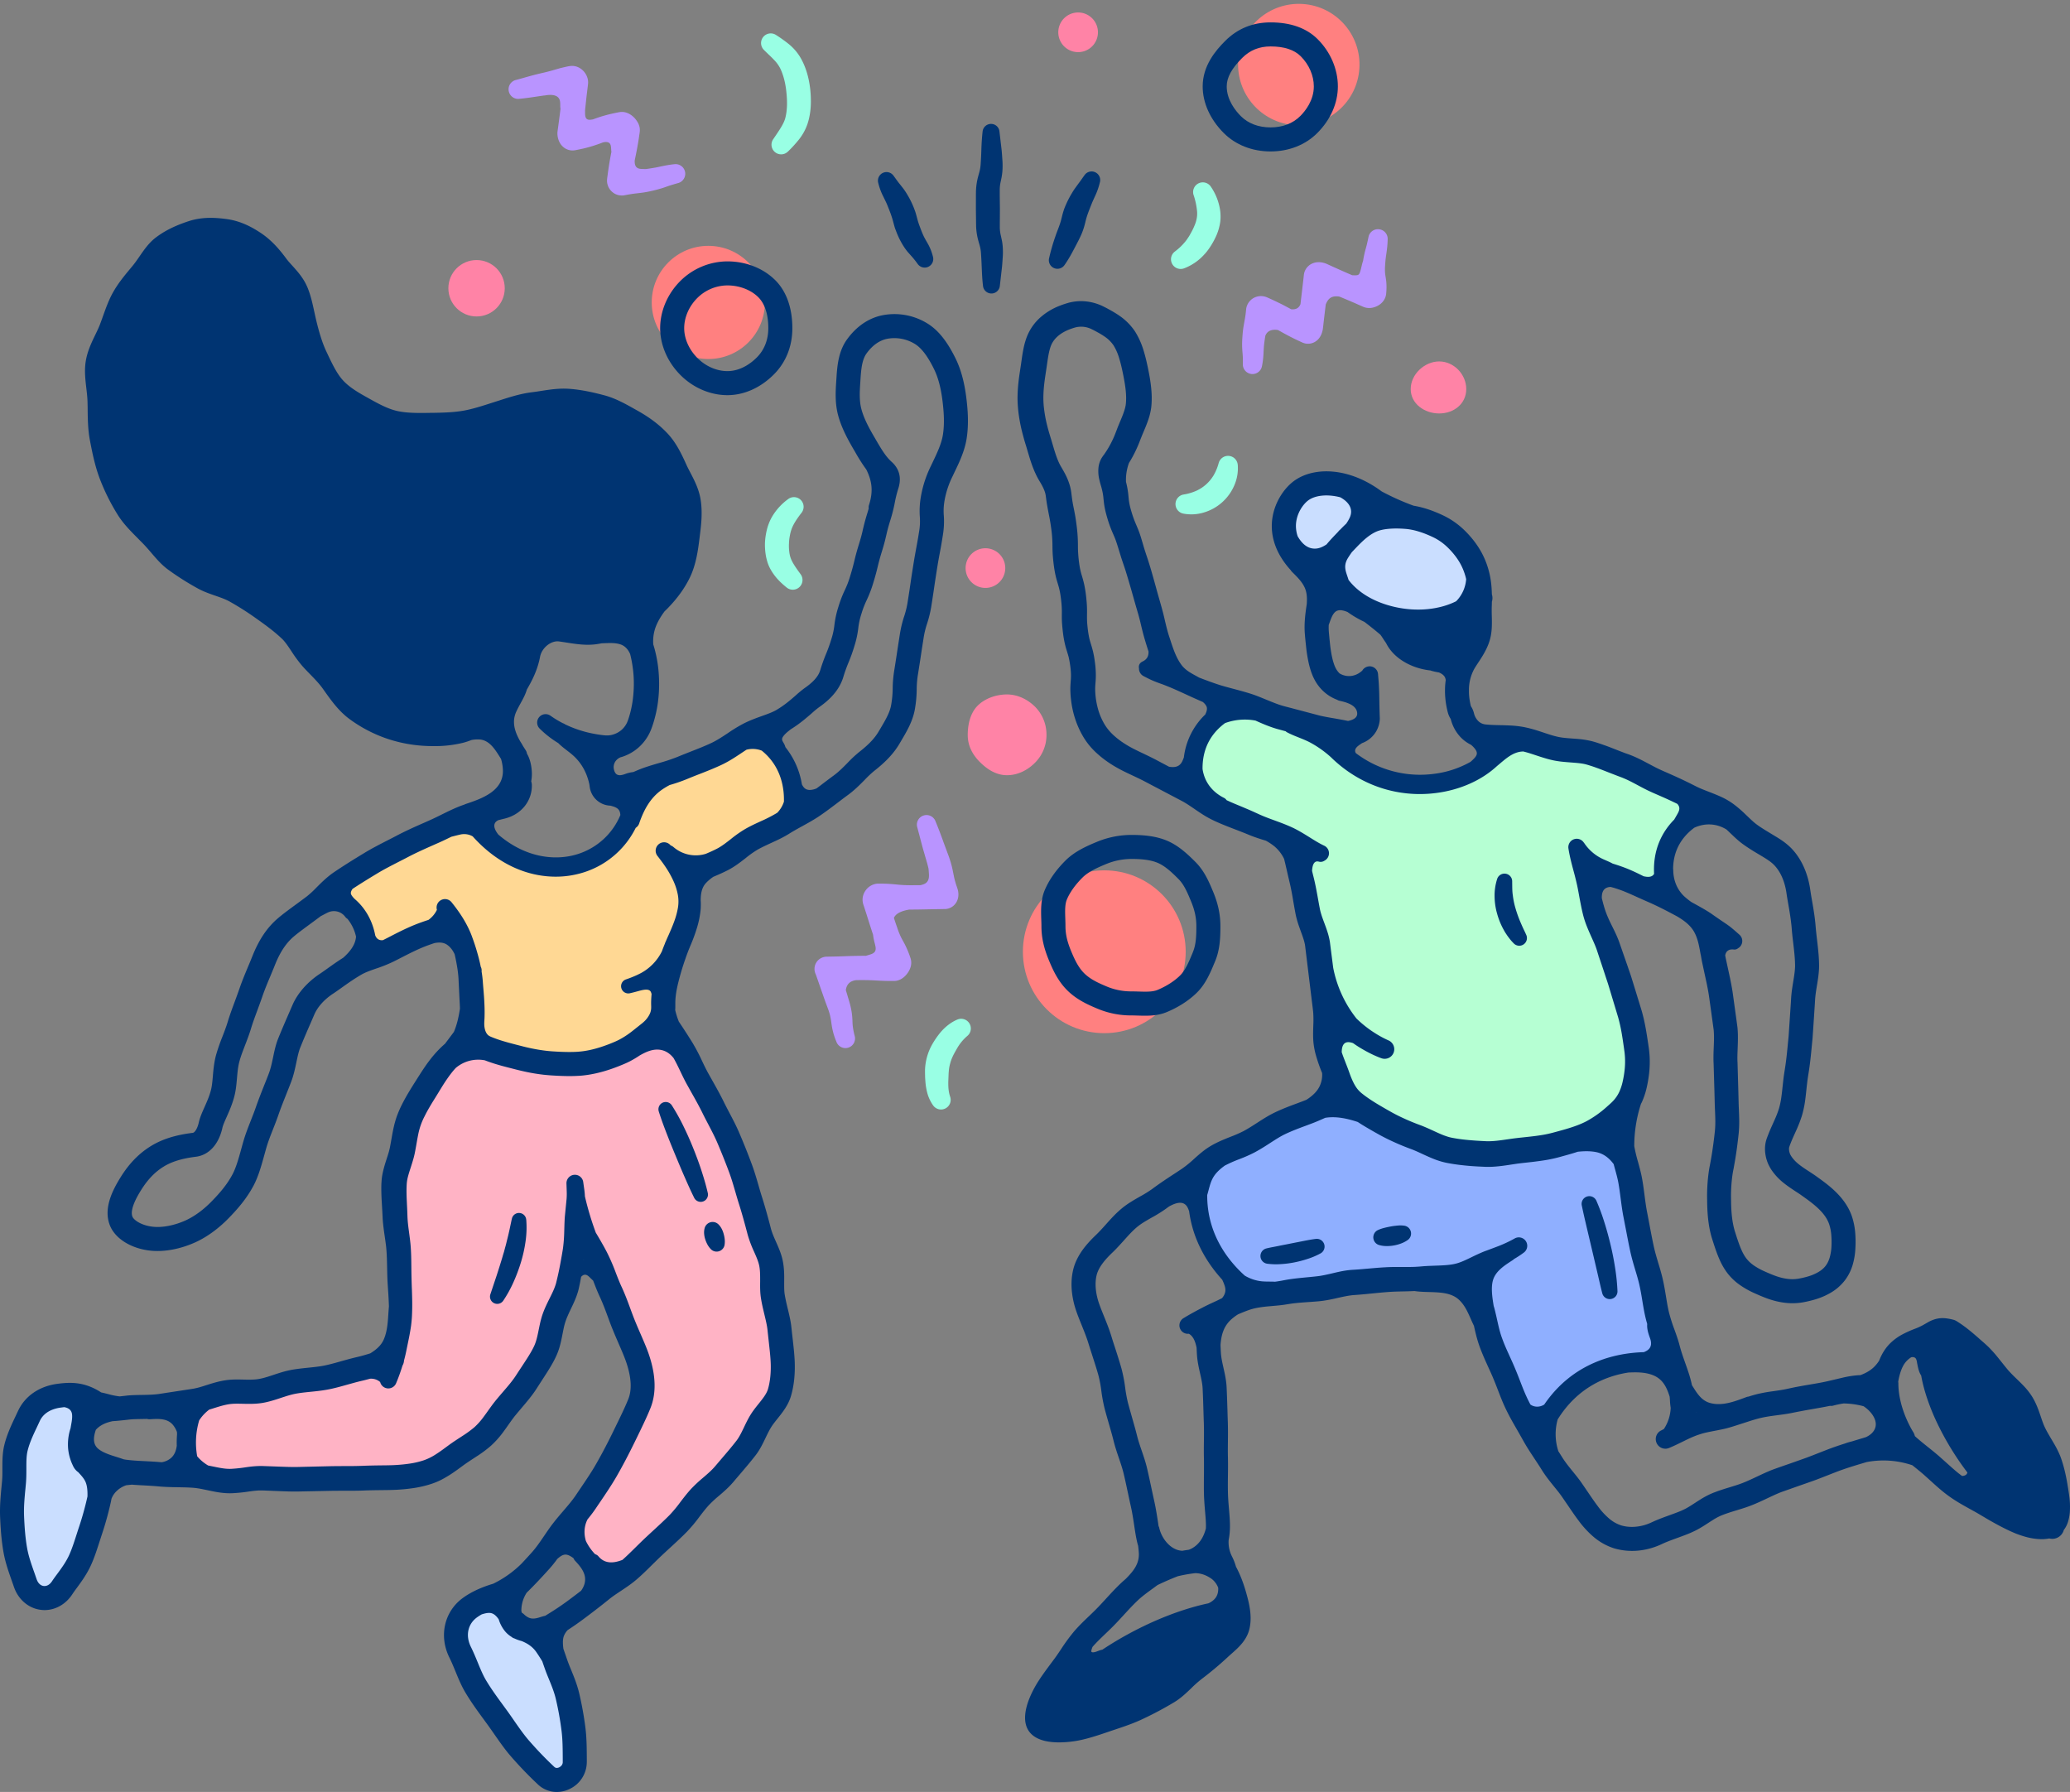 <svg xmlns="http://www.w3.org/2000/svg" viewBox="207.56 376.37 2586.53 2238.84"><rect x="207.56" y="376.37" width="2586.53" height="2238.84" fill="#808080" stroke="none"/><defs><style>.cls-1{fill:#ffb3c5;}.cls-2{fill:#ffd894;}.cls-3{fill:#b6ffd3;}.cls-4{fill:#8fafff;}.cls-5{fill:#cadeff;}.cls-6{fill:#ff8080;}.cls-7{fill:#ff83a6;}.cls-8{fill:#b994ff;}.cls-9{fill:#99ffe4;}.cls-10{fill:#003472;}</style></defs><title>success</title><g id="fill"><path class="cls-1" d="M1173.55,2078.31c-.33-7.62-1.31-16.31-2.44-26.39l-.54-4.9c-.33-3-.68-6.1-1-9.26a151,151,0,0,0-3.71-18.81l-.46-1.92c-1.47-6.12-3-12.45-4-19.29s-1-14-1-20.24V1977c0-7.16.06-13.92-1.3-20.34-1.17-5.49-3.75-11.35-6.56-17.71a143,143,0,0,1-7.87-20.85c-3.64-13.77-7-26.22-11.12-39.18-1.49-4.72-2.9-9.56-4.31-14.44l-.17-.59c-2.3-7.9-4.68-16.08-7.61-23.94-4.67-12.59-9.77-25.34-15.17-37.91-3.09-7.13-6.76-14.18-10.65-21.63l-.48-.91c-2.36-4.49-4.8-9.14-7.13-13.9-4.12-8.39-8.6-16.41-14-26l-5.46-9.81c-2.83-5.12-5.34-10.3-8.08-16.06-2.63-5.53-5.46-11.41-8.7-17.05l-.26-.38c-5-6.25-10.78-9.92-17.65-11.23-10.57-2-20.39,2.61-28.77,7.45a123.45,123.45,0,0,1-11.62,6.94c-1.72.88-3.44,1.72-5.25,2.52s-3.06,1.33-4.62,2l-.37.15c-3.41,1.41-6.78,2.72-10,3.89a182.53,182.53,0,0,1-21,6.23c-3.11.68-6.85,1.46-11,2.06-3.76.55-7.53.94-11.21,1.15-6.41.38-13.08.41-21.59.09-3.55-.15-7-.33-10.49-.54-3.31-.19-7-.5-10.8-.92-6.85-.79-14-2-21.26-3.47-3.52-.75-7-1.55-10.39-2.37l-10-2.55c-6.45-1.63-13.38-3.46-20.35-5.68-3.81-1.24-7-2.37-10.11-3.55l-.91-.33a46.53,46.53,0,0,0-38.91,10.05l-.28.26c-1.12,1.18-2.21,2.4-3.25,3.63-2.6,3.13-5.18,6.55-7.88,10.45-3.57,5.15-6.94,10.67-10.52,16.52-1.43,2.33-2.87,4.69-4.34,7.05-4.7,7.52-9.62,15.54-13.6,23.62a86.91,86.91,0,0,0-8.21,23.81c-.71,3.47-1.35,7.12-2,11l-1.8,10c-.23,1.2-.5,2.48-.83,3.92-.21,1-.44,1.88-.68,2.79l-.27,1.07c-1.22,4.43-2.52,8.48-3.78,12.4a140.76,140.76,0,0,0-4.09,14.37,44.39,44.39,0,0,0-.76,5.29c-.15,1.85-.25,4.22-.31,6.38-.08,4,0,8.25.18,13.54l.93,21.49c.06,2.06.18,4.22.37,6.41.39,4.68,1,9.52,1.73,14.63.58,4.36,1.19,8.87,1.67,13.55.95,9.76,1,19,1.11,28v1.66c0,9.9.33,18.95.69,28.1.32,9.34.6,19.29.18,29.28-.09,2.31-.2,5-.44,7.62s-.48,5.22-.82,7.6c-.77,5.43-1.76,10.67-2.52,14.59l-2.89,14c-.71,3.61-1.83,9-3.25,14l-.11.63a11.87,11.87,0,0,1-1.53,5.15l-.27.61c-2.39,7.73-5,15.06-7.89,21.8a7.52,7.52,0,0,1-14.23-1.13l-.24-1-.76-.63a20.3,20.3,0,0,0-14.87-4.79l-.54.1c-2.7.74-5.46,1.48-8.3,2.16l-4.89,1.16-15.32,4.14c-6.29,1.78-12.8,3.61-19.67,5.11a217.11,217.11,0,0,1-26,3.7c-5.41.55-10.53,1.06-15.33,1.85a87.9,87.9,0,0,0-8.85,1.83c-2.56.67-5.4,1.52-9.18,2.75l-3.65,1.21c-5.31,1.76-10.8,3.58-17,5-1.58.4-3.36.76-5.71,1.18s-4.22.6-6,.76c-4.1.36-8.06.41-11.36.41-2.26,0-4.45-.07-6.57-.11-4.72-.11-9.17-.2-13.14.06a56.72,56.72,0,0,0-8.43,1.17c-2.54.52-5.31,1.23-9,2.31-2.25.66-4.57,1.39-7,2.16-1.8.57-3.64,1.15-5.54,1.73l-.5.15-.42.31a54.85,54.85,0,0,0-13.31,14.26l-.35.76a99.63,99.63,0,0,0-2.58,46.19l.14.79.52.62a55.08,55.08,0,0,0,14.51,12.2l.44.26.5.1,5.06,1c2.24.46,4.42.91,6.47,1.31,3.49.7,6.49,1.19,9.19,1.51a61.1,61.1,0,0,0,8.51.38,161.76,161.76,0,0,0,17.07-1.8l2-.28c3.2-.44,7-.94,10.93-1.24,1.92-.14,3.9-.23,5.87-.26h3l24.1.87c6.62.23,12.87.44,19.29.36l40.69-1c7.38-.16,14.63-.18,21-.18,6.9,0,13.41-.06,19.87-.31,5.76-.26,12.37-.43,20.81-.54l4.31,0c5.5-.06,10.7-.11,15.72-.38,6.82-.36,13.43-1,19.1-1.89a105.23,105.23,0,0,0,17.86-4.21,71.23,71.23,0,0,0,15.67-7.69c5-3.14,10-6.86,15.33-10.8l.7-.52c4.84-3.54,9.64-6.68,14.29-9.71l3.25-2.12a139.23,139.23,0,0,0,15.11-11,87.8,87.8,0,0,0,11.95-13.39c1.79-2.37,3.59-4.89,5.46-7.52,2.09-2.92,4.27-6,6.62-9.09,1.12-1.45,2.31-3,3.48-4.39l10.15-11.95c4.38-5.1,8.62-10.09,12.23-15.12,1.67-2.31,2.93-4.26,4.66-7l7-10.72c3.58-5.44,7-10.57,9.89-15.72,1.56-2.72,3.05-5.58,4.21-8.1a56,56,0,0,0,2.82-7.91c1.11-3.85,2-8.13,2.9-12.67.43-2.14.88-4.36,1.38-6.66a111.88,111.88,0,0,1,2.92-11,110,110,0,0,1,4.25-10.71c1.62-3.6,3.29-7,4.91-10.2,1.44-2.89,2.81-5.64,4-8.27a83.88,83.88,0,0,0,3.38-8.47c.21-.62.41-1.22.52-1.69l1.76-7c1.44-6,2.77-12.4,4.09-19.57l1.78-9.91,1-6c.21-1.29.4-2.44.54-3.66a192.91,192.91,0,0,0,1.41-19.4l.3-10.22.24-5.4c.08-1.69.24-3.43.38-5l2-20.56a83.65,83.65,0,0,0,.19-9.44l-.33-10.24a7.52,7.52,0,0,1,15-1.28l1.47,10.35c.32,2.5.53,5,.64,7.35l.07.54a376.66,376.66,0,0,0,13.72,45.78l.23.49c4.93,8.27,9.69,16.36,13.85,24.42a251.57,251.57,0,0,1,11.16,25.86c2.38,6.14,4.54,11.63,6.87,16.67,4.58,9.82,8.16,19.57,11.32,28.18,1.92,5.19,3.73,10.09,5.62,14.72,2.65,6.49,5.21,12.4,7.14,16.82l.16.37c4,9.15,7.72,17.78,10.32,25.66,8.21,24.7,8.8,46.16,1.74,63.77-4.62,11.52-11.47,25.56-19.39,41.79l-.64,1.29c-7.53,15.42-14.76,29.13-22.1,41.93-6.11,10.58-13.4,21.36-19.83,30.87-2,2.92-4,5.87-6,8.88a165.19,165.19,0,0,1-10.18,13.48l-.34.52a38.86,38.86,0,0,0-2.31,29.41l.17.43a67,67,0,0,0,12.07,17.3l.61.64.86.21a5,5,0,0,1,2.64,1.78,22.52,22.52,0,0,0,18,8.49,42.11,42.11,0,0,0,15.28-3.33l.49-.2.4-.35c5.27-4.67,10.54-9.85,16.41-15.65,4-4,8.19-8.07,12.54-12.18,3-2.83,6.13-5.68,9.26-8.56l.93-.86c6.67-6.13,13.57-12.47,20.17-19.17A165.32,165.32,0,0,0,1060,2255l.18-.24c4-5.26,8.19-10.7,13-15.94a163,163,0,0,1,14.26-13.39l1-.82c5.58-4.8,10.85-9.32,15.15-14.49l8.06-9.45c6.26-7.3,12.73-14.85,18.7-22.59,3.66-4.75,6.54-10.73,9.58-17.06s6.3-13.19,10.79-19.56c2.39-3.38,5-6.6,7.36-9.57,5.16-6.49,10-12.62,11.93-19h0C1172.87,2103.17,1174.11,2091.19,1173.55,2078.31Z"/><path class="cls-2" d="M1161.32,1311.85l-.38-.3-.45-.17a34.24,34.24,0,0,0-5.26-1.55l-.3,0a63.1,63.1,0,0,0-15.39.47l-.65.1-.55.36c-1.36.89-2.74,1.8-4.13,2.73l-1.94,1.29c-7.09,4.74-15.13,10.1-24.24,14.41-8.91,4.2-18.35,7.9-27.47,11.48-5.25,2.05-10.52,4.13-15.83,6.33-3.55,1.49-7.47,2.93-12,4.43l-.63.29c-1.29.79-2.56,1.59-3.84,2.4a19.43,19.43,0,0,0-4.57.28l-.33.05a18,18,0,0,0-10.37,6.1l-.25.29-2.47,2.89h-.22l-1.2-.06-.92.78c-10.61,9.1-18.19,21.35-24.54,39.73a7.36,7.36,0,0,1-3.06,4l-.71.45-.38.76a106.19,106.19,0,0,1-62.72,54,111.76,111.76,0,0,1-34.6,5.38c-26.12,0-64.92-8.56-101.48-49.34l-.33-.37-.43-.24a24.44,24.44,0,0,0-18.1-2.48c-2.55.56-5,1.19-7.45,1.81l-2.41.62-1.1.4-3.22,1.43c-3.71,1.81-7.54,3.68-11.41,5.37l-6.9,3.06c-11.51,5.1-22.39,9.92-32.78,15.38-4.07,2.15-8.14,4.22-12.22,6.29l-1.29.66c-8.92,4.59-17.35,8.92-25.23,13.7-12.66,7.62-22.53,13.8-31.07,19.44l-.46.3-.32.44c-2.21,3.06-3.08,5.84-2.59,8.25.51,2.62,2.54,5.14,5.62,8.28,16.26,14,22.45,31.55,24.78,43.84l.14.5c2,5.33,6.07,8.15,11.52,8,.41,0,.81-.08,1.47-.17l.5-.06.45-.23c3.07-1.54,6.18-3.14,9.28-4.73,9.57-4.9,19.46-10,30.15-14.3,4.9-2,10.27-3.89,16.9-6.06l.83-.42a36.24,36.24,0,0,0,11.49-13.7l.49-1-.32-1.1a7.51,7.51,0,0,1,3.36-8.54,7.6,7.6,0,0,1,9.71,1.74c10.38,12.84,17.62,24.4,22.8,36.37.73,1.69,1.43,3.38,2.07,5.12l1.88,5.18c1.16,3.36,2.28,6.64,3.27,9.93,1.69,5.53,3.84,12.87,5.49,20.87.11.62.23,1.26.37,1.87l.27.73a7.41,7.41,0,0,1,.75,4.3l0,.38.23,1.46c.1.59.19,1.18.28,1.86.49,3.29.92,7.28,1.15,10.71.18,2.43.39,4.88.59,7.34.36,4.33.73,8.69,1,13.1.35,6.81.72,13.86.51,21.3,0,1.84-.12,3.66-.24,5.59l-.11,2.09a14.52,14.52,0,0,0,0,1.65v.41a29.84,29.84,0,0,0,.87,7.32c1.15,4.51,3.21,7.81,6.39,10,.25.13.48.27.68.41l.52.28a4.14,4.14,0,0,1,.43.21l.57.28c1.44.62,2.89,1.2,4.32,1.75,2.79,1.09,5.73,2.12,9,3.15,6.17,2,12.76,3.71,19,5.31l9.83,2.49c3.16.79,6.35,1.52,9.52,2.19,6.63,1.37,13,2.41,19.07,3.11,3.38.39,6.41.65,9.52.82,3.36.21,6.69.4,10,.52,3.55.13,6.78.2,9.75.2,3.43,0,6.54-.09,9.46-.26,3.12-.18,6.18-.5,9.12-.93,2.74-.4,5.9-1,9.16-1.73a154.5,154.5,0,0,0,18.17-5.41c3.07-1.09,6.1-2.26,9-3.48,1.48-.62,3.17-1.33,4.39-1.89s2.67-1.24,4-1.91a108.53,108.53,0,0,0,15.45-9.91c2.06-1.57,4.15-3.23,6.32-5l7.35-5.84c.59-.46,1.11-.91,1.64-1.38a35.61,35.61,0,0,0,9.18-12,22.5,22.5,0,0,0,1.77-6.53c.1-1,.13-2.09.13-3.2l0-1.6c0-1.29-.07-2.71-.05-4,.05-3.19.24-6.52.56-10.18l0-.52-.13-.5a19.73,19.73,0,0,0-.9-2.74c-3-7.5-13.27-4.73-19.39-3.07-.88.24-1.71.46-2.56.67-2.43.69-5,1.31-7.78,1.91a5.88,5.88,0,0,1-4.49-.82,6,6,0,0,1,1.44-10.77l.37-.13c3.68-1.23,8-2.91,12.12-4.74,2.15-1,4.37-2.06,6.87-3.36a65.64,65.64,0,0,0,27.2-28.62c.07-.18.12-.36.24-.73,1.13-3,2.32-6.06,3.56-9.06l.18-.57a7.89,7.89,0,0,1,.65-1.5l.17-.34c1.16-2.79,2.46-5.7,3.61-8.21,2.68-6.13,5.22-11.92,7.29-17.76a99,99,0,0,0,4.58-17.47,50.23,50.23,0,0,0-.28-16.73,76.55,76.55,0,0,0-5.44-17.22,123.53,123.53,0,0,0-9-16.51c-3.61-5.6-7.65-10.92-11.32-15.62l-.22-.32a7.52,7.52,0,0,1,1.31-10.55,7.58,7.58,0,0,1,9.91.56c.16.15.3.31.45.46l.92.94.62.23a8.16,8.16,0,0,1,2.43,1.4,45.45,45.45,0,0,0,39.51,10.08c1.34-.29,2.65-.67,3.93-1.05l.31-.11c3.93-1.66,9.05-3.9,13.9-6.4,5.93-3.06,11.44-7.33,17.27-11.85l.44-.34a146.28,146.28,0,0,1,17.82-12.52c6.5-3.73,13-6.7,19.29-9.58l.3-.14a177,177,0,0,0,19-9.68c.29-.19.58-.35.87-.51l.56-.32.64-.51a38.14,38.14,0,0,0,9-15l.14-.83C1190.6,1358.84,1186,1331.78,1161.32,1311.85Z"/><path class="cls-3" d="M2308.76,1387.15a41,41,0,0,0-2.39-7.31l-.19-.57-1.13-1.12-6.19-3c-5.24-2.49-10.52-4.87-15.43-7.05-1.84-.83-3.67-1.63-5.53-2.43-3.35-1.46-6.81-3-10.6-4.79-4.26-2.11-8.27-4.25-12.16-6.33l-3.44-1.83c-4.31-2.28-9.4-4.9-14.45-7-1.2-.54-2.41-1-3.59-1.42l-17-6.56c-3.79-1.49-7.5-2.94-11.19-4.3l-1-.35c-2.28-.82-4.52-1.63-6.8-2.39l-7.43-2.26c-5.53-1.48-12-2-19.48-2.55-4.21-.32-8.57-.65-13.13-1.19-3.82-.5-6.8-1-9.65-1.64s-5.87-1.43-9.14-2.41c-4-1.18-7.77-2.44-11.4-3.64-1.78-.59-3.52-1.16-5.22-1.71-4.08-1.32-7.46-2.3-10.65-3.07l-.38-.09h-.38c-12.59.23-21.95,8.15-31,15.81-1.27,1.07-2.55,2.16-4,3.34-18.77,17.33-45,28.94-73.75,32.69a156,156,0,0,1-20.51,1.36c-40.64,0-79.29-16-108.95-45.28a135.06,135.06,0,0,0-26-18.49,149.24,149.24,0,0,0-15.26-6.8,147.06,147.06,0,0,1-14.28-6.32,6.55,6.55,0,0,1-1.18-.77l-.51-.45-10.43-2.84c-1.43-.38-3.12-.9-4.74-1.43s-3.24-1.08-4.84-1.68-3.42-1.27-5.08-1.92l-1.58-.62-1.35,1c-.28.21-.55.43-.81.66-1.51-.81-3.05-1.56-4.59-2.25a19.3,19.3,0,0,0-1.14-2.25l-.5-.84-.89-.39-2-.88-.66-.27h-.38a74.06,74.06,0,0,0-34.39,1.77l-.69.2-1.87,1.75c-.45.43-.85.84-1.21,1.23a21.29,21.29,0,0,0-3.09.22l-.79.12-.62.5a72.52,72.52,0,0,0-7.85,7.23c-12.69,13.5-19,30.5-18.84,50.53l0,.41c2.45,16.68,12.49,30.27,28.32,38.27a5.21,5.21,0,0,1,2.15,1.87l.65.8.79.36c1.4.64,2.8,1.28,4.18,1.89,3.51,1.57,7.15,3.07,10.86,4.61,2.9,1.2,5.85,2.42,8.85,3.71,3.36,1.4,6.75,2.86,10.15,4.41l5,2.3c1.52.71,3,1.39,4.56,2,5.08,2.21,10.41,4.16,16.06,6.22a258.85,258.85,0,0,1,24.6,10c7.06,3.56,13.28,7.45,19.3,11.2a176,176,0,0,0,18.11,10.35,7.47,7.47,0,0,1,.27,13.42l-.32.19a5.46,5.46,0,0,1-4.67.7,8.24,8.24,0,0,0-7.19,1.18c-3,2.18-4.56,6.52-4.9,13.27l0,.44,1.4,5.71c.65,2.55,1.39,5.52,2,8.28,1.31,5.71,2.36,11.42,3.27,16.43l.21,1.2c.89,5,1.76,9.9,2.68,14.6l.74,3.56c.26,1.12.54,2.24.87,3.32.55,2,1.28,4.22,2.29,7,.61,1.72,1.26,3.48,1.95,5.31,1.22,3.26,2.48,6.63,3.68,10.34a85.87,85.87,0,0,1,2.5,9.08c.17.77.34,1.6.49,2.43s.29,1.72.37,2.22l4.09,31.9a150.05,150.05,0,0,0,29.67,64.56l.26.28a144.69,144.69,0,0,0,18.73,15.41c4,2.73,7.45,4.87,10.73,6.72,1.82,1.05,3.71,2.07,5.49,3,1.48.79,3.19,1.59,4.53,2.21l1.52.69a9,9,0,0,1,4.55,11.88,9,9,0,0,1-11.32,4.77c-2.65-1-4.59-1.77-7.05-2.84-2.21-1-4.36-2-6.51-3.07-3.74-1.86-7.73-4.07-12.54-6.93-2.65-1.62-5.41-3.44-8.67-5.73l-1.09-.49c-.61-.19-1.21-.38-1.84-.55-4-1.07-7.36-.84-10,.69-2.46,1.43-4.17,3.9-5.07,7.34l-.13.48.72,10.68.17.81c1,2.79,2.12,5.66,3.29,8.67,1.38,3.54,2.83,7.28,4.26,11.29,4.07,11.81,7.9,19.32,12.43,24.36a39.22,39.22,0,0,0,4.31,4.14c1.92,1.53,3.88,3,5.9,4.49,3.69,2.69,7.86,5.44,12.75,8.42,4.25,2.61,8.53,5.07,13.7,8l6.86,3.87c2.25,1.22,4.5,2.41,6.81,3.56a281.21,281.21,0,0,0,28.69,12.26c5.85,2.23,11.12,4.66,16.21,7,4.78,2.2,9.29,4.29,13.61,5.86,2.66,1,4.66,1.6,6.49,2.07.65.16,1.21.29,1.82.42l5.11,1c4.46.79,9.44,1.46,15.19,2,4.53.48,9.36.85,15.68,1.21l7.94.42c1.14,0,2.29.07,3.45.07s2.34,0,3.51-.07a206.41,206.41,0,0,0,21-2.34c3.31-.48,6.74-1,10.25-1.43l16.38-1.8c6.14-.66,11.08-1.31,15.52-2a140.19,140.19,0,0,0,14.64-3c5.28-1.42,10.43-2.8,15.44-4.25,8.75-2.56,18.9-5.82,27.93-10.65,7.68-4.07,15.41-9.51,24.34-17.16l5.9-5.2a62.57,62.57,0,0,0,4.56-4.63,45.93,45.93,0,0,0,7-10.73,65.07,65.07,0,0,0,4.35-12.95,129.53,129.53,0,0,0,2.52-14.6,99.21,99.21,0,0,0,.65-14.5c-.06-2.43-.22-4.79-.46-7.15-.09-1.22-.26-2.47-.44-3.63l-.57-4.15c-1.57-10.82-3-21-5.37-30.85-.58-2.48-1.22-4.92-1.91-7.39l-11.56-38.36c-1-3.27-2.08-6.58-3.16-9.78-.65-1.92-1.3-3.83-1.92-5.76l-10.16-30.64c-1.71-5-4.07-10.21-6.56-15.77-2-4.36-4-8.86-5.9-13.67a114.92,114.92,0,0,1-5.27-16.87c-1.31-5.53-2.34-10.93-3.34-16.15l-.06-.3c-.38-2-.74-4-1.09-5.92-.6-3.33-1.2-6.59-1.86-9.77-1-4.92-2.23-9.73-3.53-14.82l-1.13-4.24a269.72,269.72,0,0,1-6.55-28.56,7.51,7.51,0,0,1,13.62-5.39l.6.72a59.5,59.5,0,0,0,25.81,21.61l2.28,1c3.06,1.34,5.95,2.61,8.57,4l.56.24c3.42,1.06,7.08,2.21,10.68,3.51,4.08,1.42,8.57,3.2,12.66,5,5.27,2.31,10.22,4.77,14.78,7.08l.68.25c3.07.71,12.41,2.87,16.43-4.49l.41-.75,0-.85c-1.66-32.22,12.29-53.41,24.27-65.52l.48-.63c.37-.65.75-1.3,1.13-2,.55-.94,1.1-1.88,1.61-2.81l.71-1.26a24,24,0,0,0,3.23-7.56l.1-.59Z"/><path class="cls-4" d="M2272.1,2047.19h0c-2-5.35-3.75-11-3.31-16.4l0-.56-.16-.54c-.65-2.18-1.26-4.41-1.83-6.71-1.83-7.46-3.15-15.55-4.21-22.05-1.18-7.24-2.28-13.76-3.79-20.28-1.39-6.1-3.24-12.29-5-18.28-2.43-8.11-4.59-15.47-6.28-23.32-2-9-3.75-18.46-5.33-26.8-1-5.12-2-10.29-3-15.47-1.48-7.4-2.47-14.92-3.43-22.19l-.17-1.33c-.92-7.14-1.7-13.08-2.79-19.12s-2.68-11.84-4.41-18.11l-.8-2.94q-.41-1.51-.82-3l-.15-.56-.35-.47c-6.65-9-14.32-14.21-23.43-16.08-6.74-1.4-14.64-1.58-24.15-.55l-.62.13c-2.34.77-4.69,1.51-7,2.2-4.4,1.32-8.76,2.52-13,3.7l-2.86.79a168,168,0,0,1-17.19,3.71c-5.78.94-11.47,1.66-16.73,2.29l-16,1.81c-3.07.4-6.24.88-9.52,1.39a225.48,225.48,0,0,1-23.85,2.77c-3.34.13-6.38.14-9.27,0l-8.33-.39c-6-.33-11.5-.75-16.8-1.31-6.13-.61-11.69-1.37-17-2.31l-4.24-.76-.64-.14c-1.32-.29-2.82-.62-4.17-1-3.48-.89-6.65-2-9-2.85-6.12-2.31-11.54-4.82-16.8-7.25-4.61-2.14-9-4.15-13.19-5.73a307.58,307.58,0,0,1-31.11-13.33c-2.56-1.28-5.08-2.61-7.57-4l-7.36-4.16c-4.69-2.69-9.53-5.47-14.37-8.43-2.08-1.27-4.12-2.58-6.2-3.95l-.7-.34c-16.77-5.58-30.16-7.25-42.1-5.31l-.76.23c-2.68,1.22-5.78,2.59-9.61,4.2-4.33,1.85-8.92,3.55-13.77,5.36l-1.05.39c-8.33,3.1-17,6.3-26,10.59a177.83,177.83,0,0,0-18.11,10.72l-.39.25c-6.51,4.24-12.45,8-19.25,11.68a175.88,175.88,0,0,1-18.34,8.14l-.69.28a169,169,0,0,0-18.53,8.23l-.33.21c-5.27,3.85-11.84,9.22-15.87,16.78-2.64,4.95-4.05,10.26-5.41,15.4-.54,2-1.07,4-1.69,6l-.13.86c-.3,49.27,25.87,83.19,47.88,103l.47.34a54.26,54.26,0,0,0,22.65,7.56c3.32.3,6.57.33,9.71.35,2.27,0,4.53,0,6.8.16l.32,0,.32-.05c.58-.09,1.18-.17,1.75-.24l1.94-.29c1.57-.25,3.12-.5,4.62-.77l6.9-1.28c8.12-1.33,16-2.09,23.69-2.83l10.58-1.06,6.14-.73c4.18-.63,8.53-1.58,12.22-2.41,1.64-.36,3.31-.76,5-1.17,7-1.64,14.86-3.51,23.49-4,6.55-.35,13-.93,19.89-1.54,11.13-1,22.64-2,34.68-2,2.5,0,5,0,7.39,0,6.67,0,12.95.06,19-.33l6.38-.49c1.91-.18,3.78-.3,5.62-.4l15.14-.6c8.31-.32,16.94-.91,23.78-3,6.13-1.83,12.79-5.08,19.84-8.52l4.73-2.27c1.7-.78,3.41-1.57,5.24-2.35s4.05-1.69,6.63-2.64l12.53-4.69a163.94,163.94,0,0,0,23.22-10.68l.24-.15a7.54,7.54,0,0,1,10.15,2.92,7.46,7.46,0,0,1-2,9.68,114.75,114.75,0,0,1-12,7.93l-.68.54a8,8,0,0,1-1.13,1l-1.26.82c-9.44,6.1-21.18,13.7-24.71,26.05-2.73,9.64-1.18,21.18.8,33.15l.69,2.49,0,.79.41.45.3.73.25.63c0,.48.06,1,.1,1.42l.07.41c.95,3.82,1.78,7.55,2.58,11.16s1.59,7.13,2.44,10.5c1,4.14,2,7.48,3,10.47s2.21,6.16,4,10.39c2.07,5,4.33,9.91,6.71,15.15.94,2.06,1.89,4.15,2.85,6.29,2.84,6.24,5.8,13.4,9.31,22.55l.64,1.66c2.69,6.94,5.24,13.49,8.1,19.68,1.28,2.79,2.77,5.8,4.7,9.49l.33.62.57.41a17.35,17.35,0,0,0,10.26,3.29,19.53,19.53,0,0,0,10.37-3.05l.53-.33.35-.52c34.77-51.15,85.47-63.14,121.89-64.19h.5l.47-.18C2272.55,2064.8,2275.85,2057.41,2272.1,2047.19Z"/><path class="cls-5" d="M1890.68,1033.79c.16-.16.33-.31.51-.47l.82-.84a52.58,52.58,0,0,0,4.83-8.2c5.06-11.28.26-21.94-13.17-29.25l-.69-.27c-16.77-4.32-32.53-2.8-42.14,4.07-7,5-17.22,18.46-17,35.38a43.8,43.8,0,0,0,2.31,13.12l.25.56c6.41,11.1,14.37,16.8,23.67,16.94h.36c5.22,0,10.57-1.9,16.33-5.81l.62-.56c3.62-4.34,7.29-8.27,10.69-11.84.82-.84,1.66-1.73,2.5-2.62l1.28-1.34.27-.33a6.79,6.79,0,0,1,1.11-1.27l.85-.72C1886.17,1038.21,1888.33,1036,1890.68,1033.79Z"/><path class="cls-5" d="M2042.5,1099.33c-.46-2.11-.93-3.88-1.48-5.56a75.21,75.21,0,0,0-5.65-13.74,82.23,82.23,0,0,0-8.29-12.51,95.74,95.74,0,0,0-10.4-11.14,70.54,70.54,0,0,0-18.46-12.2c-2.51-1.18-5-2.25-7.34-3.19a111.29,111.29,0,0,0-14.78-4.85c-2.66-.63-5.06-1.11-7.32-1.46s-4.65-.56-7.56-.75c-8.37-.54-20.4-.6-30.11,2.14-7.45,2-15.29,7-24,15.25-3.13,3-6.19,6.17-9.44,9.58l-2.12,2.22-1.23,1.32c-2,2.85-3.65,5.27-5.13,7.66-6.11,10-3.62,17.3-1,25,.51,1.49,1,3,1.51,4.65l.16.53.33.44c12.57,16.57,33.51,28.92,59,34.78a135.39,135.39,0,0,0,30.43,3.51c17.74,0,34.65-3.65,48.79-10.79l.44-.22.35-.35a46.61,46.61,0,0,0,13.38-29.45l0-.44Z"/><path class="cls-5" d="M308.95,2215.23l-1.33-1.47-.54-.48a14.61,14.61,0,0,1-3.13-2.89,12.79,12.79,0,0,1-1.34-1.84c-.37-.58-.77-1.43-.77-1.43h0l-1.4-3.09a55.1,55.1,0,0,1-2.23-5.9,57.3,57.3,0,0,1-2.53-12.63,61.31,61.31,0,0,1,3-23.9l.12-.5c.21-1.4.46-2.79.71-4.17.76-4.21,1.55-8.56,1.23-13.08-.52-6.81-4.63-11-12.23-12.43l-.44-.09-.45,0c-1.08.12-2.16.27-3.25.41l-1.75.23c-7.81,1.08-21.83,4.92-28,18.51-.68,1.5-1.39,3-2.11,4.55l-1.32,2.83c-4.38,9.19-9.35,19.61-12,30.38-1.59,6.54-1.59,14.17-1.59,22.25v.46c0,6.49,0,12.36-.56,18.51l-.51,5.54c-1.12,11.52-2.28,23.44-1.81,35.38.51,12.23,1.38,26.66,3.92,40.87,1.9,10.46,5.5,20.64,9.34,31.47l2.61,7.54c2.08,6,6.19,9.81,11.24,10.44a11.79,11.79,0,0,0,1.54.1c4.46,0,8.69-2.61,11.78-7.33,2-3,4.2-6,6.86-9.59,5.06-6.88,10.28-14,14.36-22.58,3.76-8,6.88-17.77,9.9-27.18l1.25-3.85c.6-1.84,1.2-3.71,1.84-5.61a380.83,380.83,0,0,0,10.42-37.61l.1-.54-2.95-.57,3,.5,0-.41c.27-9.18-.76-15.74-3.24-20.64A46.74,46.74,0,0,0,308.95,2215.23Z"/><path class="cls-5" d="M912.13,2537.8a383.39,383.39,0,0,0-7.21-39.84c-2.12-8.8-5.44-16.89-8.64-24.71l-.29-.7c-1.8-4.38-3.5-8.51-4.94-12.73l-2.17-6.17c-.18-.57-.37-1.12-.55-1.64l-.33-1-.29-.62c-2.26-3.69-4.91-8-7.77-12-4.54-6.39-10.5-10.86-19.33-14.5l-.38-.13a47.6,47.6,0,0,1-8.59-3.07l-.64-.24a6.43,6.43,0,0,1-2.35-1.3l-.43-.32a29.37,29.37,0,0,1-7.57-6.61,41.39,41.39,0,0,1-7.11-13.62l-.39-.81c-3.4-4.95-6.93-7.85-10.83-8.87-4.41-1.14-9.47.14-13.84,1.55l-.57.25a69.7,69.7,0,0,0-6.2,4c-12.74,9.28-16.08,25.18-8.53,40.49,3.26,6.61,5.93,13.08,8.62,19.61,3.39,8.22,6.6,16,10.6,22.65,6.62,11,13.94,21,21,30.68l5.4,7.4c3.11,4.31,6.1,8.59,9.09,12.89,6.29,9,12.24,17.51,18.3,24.45a451.4,451.4,0,0,0,32.06,33.33,7.25,7.25,0,0,0,5,2,10,10,0,0,0,4-.89c3-1.34,6.51-4.6,6.47-9.35v-4C913.68,2561.22,913.63,2549.18,912.13,2537.8Z"/><circle class="cls-6" cx="1587.41" cy="1565.48" r="101.71"/><circle class="cls-6" cx="1092.62" cy="754.23" r="70.7"/><circle class="cls-6" cx="1830.42" cy="457.03" r="75.85" transform="translate(1254.05 2253.45) rotate(-86.23)"/><path class="cls-7" d="M2005.87,827.94c18.38,0,33.82,16.13,33.82,34.51s-15.44,30.49-33.82,30.49-35.59-12.13-35.59-30.49S1987.52,827.94,2005.87,827.94Z"/><path class="cls-8" d="M1794.3,766.82l0,.18a.1.1,0,0,1,0-.06ZM1931.89,663a12,12,0,0,1,9.61,12,120.44,120.44,0,0,1-.81,12.07c-.48,4.2-1.11,8-1.53,11.2s-.66,6.7-.9,10.24a59.59,59.59,0,0,0,0,9c.09,1.32.33,2.67.6,4.39s.63,3.84.87,6.22a76.19,76.19,0,0,1,0,13.85l-.12,1.62a18.31,18.31,0,0,1-3.06,8.2,20.82,20.82,0,0,1-7.15,6.43,23.65,23.65,0,0,1-7.21,2.61,16,16,0,0,1-2.28.33,27.48,27.48,0,0,1-2.76,0,23.23,23.23,0,0,1-3.45-.54,16.52,16.52,0,0,1-2.16-.69l-1.05-.42L1900.35,755c-6.31-2.73-12.55-5.35-19-8a20.31,20.31,0,0,0-7-.15c-5.71,1-8.38,5.23-10.24,10l-2.25,18.86-.63,5.56-.3,2.76c-.15,1.05-.12,1.38-.48,3.75a28.72,28.72,0,0,1-1.62,5.83,23.52,23.52,0,0,1-2.07,4,18.31,18.31,0,0,1-6.46,6.07,17.36,17.36,0,0,1-3.3,1.41,18,18,0,0,1-4,.72,18.93,18.93,0,0,1-3.9-.21,16.42,16.42,0,0,1-3.12-.87l-.75-.27-.45-.21-.15-.06-.33-.15-.66-.3-2.64-1.23c-7-3.21-14.06-6.85-20.9-10.66l-5.62-3.15c-6.76-1.05-13,.27-15.8,7-.87,5-1.56,10.12-1.92,14.72l-.3,5.17c-.09,1.89-.18,4-.36,6.13a103.36,103.36,0,0,1-1.68,12.22,12.05,12.05,0,0,1-23.88-2.43v-.15c0-3.54.06-6.94-.12-10.18-.09-1.65-.24-3.24-.39-5.11s-.27-3.93-.36-6.07a120.64,120.64,0,0,1,.3-12.43c.27-4,.6-8,1.26-12.22,1.47-8.89,2.7-14.09,3.27-21.27l.06-.63c.06-.36,0,0,.18-1.53a18.78,18.78,0,0,1,2.46-6.67,18.56,18.56,0,0,1,11.38-8.38,19.26,19.26,0,0,1,6.79-.45,22.57,22.57,0,0,1,3.21.66c.51.15,1,.33,1.5.51l1.08.45,2.64,1.2c3.51,1.56,7,3.21,10.54,4.93,5.65,2.67,11.29,5.74,16.55,8.56,3.69.42,7.21-.18,9.67-3a12.75,12.75,0,0,0,2-3.36l.75-6.61,2.61-22.17.63-5.56.15-1.41.06-.69.09-.66c.09-.48.18-1,.27-1.41a14.12,14.12,0,0,1,.93-2.91,17.46,17.46,0,0,1,3.69-5.56,20.67,20.67,0,0,1,2.31-2,18.6,18.6,0,0,1,2.25-1.35,19.23,19.23,0,0,1,6.91-2,23.18,23.18,0,0,1,8.08.66,26.1,26.1,0,0,1,3.48,1.14l1.77.78,5.08,2.31c6.76,3.06,13.4,6.07,20.21,9,1.71.75,3.48,1.5,5.26,2.28,1.35.09,2.7.15,4.05.12,3.72-.06,4.69-.78,5.86-4.2,1.62-4.72,2.13-9.37,3.78-13.85.48-3,1-6,1.71-9,.93-4.14,2.07-7.66,2.85-10.84s1.5-6.64,2.25-10.18l0-.09A12.05,12.05,0,0,1,1931.89,663Z"/><path class="cls-9" d="M1754.17,956.88a53.53,53.53,0,0,1-4.14,25.5,59.82,59.82,0,0,1-38.15,34.27,53.69,53.69,0,0,1-25.77,1.41,12.13,12.13,0,0,1,.21-23.82l1.08-.18a64,64,0,0,0,14.93-4.48A48.58,48.58,0,0,0,1724.13,970a62.3,62.3,0,0,0,6-14.36l.3-1a12.12,12.12,0,0,1,23.7,2.28Z"/><path class="cls-9" d="M1731.82,637.07a55.86,55.86,0,0,1,.45,16.67,67.33,67.33,0,0,1-4.27,15.62,96.74,96.74,0,0,1-6.82,13.16c-1.32,2.1-2.46,3.84-4.08,6.07a60.2,60.2,0,0,1-5,6A64.71,64.71,0,0,1,1687,711.67a12.09,12.09,0,0,1-11.53-20.93l.57-.45a72.5,72.5,0,0,0,14.24-14.21c.93-1.35,1.83-2.7,2.7-4s1.83-3.12,2.67-4.66a79,79,0,0,0,4.57-9.4,40.61,40.61,0,0,0,2.67-8.68,33.84,33.84,0,0,0,.48-8.56,89.09,89.09,0,0,0-4.24-20.33l-.18-.51a12.1,12.1,0,0,1,21.54-10.45A70.49,70.49,0,0,1,1731.82,637.07Z"/><path class="cls-7" d="M1554.7,391.95a24.78,24.78,0,1,1-24.78,24.78A24.78,24.78,0,0,1,1554.7,391.95Z"/><path class="cls-7" d="M1501,1259.46a49.37,49.37,0,0,1,14.18,35.17,48.82,48.82,0,0,1-14.51,34.84c-9,9-21.18,15.44-34.84,15.44s-24.87-7.48-33.85-16.43-15.2-20.15-15.2-33.85,3.45-27.66,12.4-36.61S1452.1,1244,1465.8,1244,1492,1250.48,1501,1259.46Z"/><path class="cls-7" d="M1438.89,1061.35a24.78,24.78,0,1,1-24.78,24.78A24.78,24.78,0,0,1,1438.89,1061.35Z"/><path class="cls-9" d="M1419.72,1656.68a12.16,12.16,0,0,1-3.27,13.82l-.6.51a59,59,0,0,0-12.52,15.38c-1.74,3.06-3.87,6.73-5.2,9.64a50.72,50.72,0,0,0-3.36,9.19,47.85,47.85,0,0,0-1.68,9.67c-.09.84-.15,1.68-.21,2.55l-.12,3-.24,6c-.21,7.69.18,13.58,2,19.28l.36,1.11a12.06,12.06,0,0,1-21.21,10.81,48.87,48.87,0,0,1-7.27-15.14,78,78,0,0,1-2.55-15.2c-.18-2.37-.33-4.69-.36-6.91l-.09-3.36c0-1.29,0-2.58,0-3.87a69.7,69.7,0,0,1,8.2-30.55,102.67,102.67,0,0,1,8-12.43c5.83-8,14.3-15.89,24.27-20A12.09,12.09,0,0,1,1419.72,1656.68Z"/><path class="cls-8" d="M1375.3,1495.72l-.09-.27A2.84,2.84,0,0,0,1375.3,1495.72ZM1227,1594s0,0-.06-.12l-.36-.81a10.51,10.51,0,0,1-.54-1.47c-.15-.54-.18-.54-.42-1.53a14.76,14.76,0,0,1-.3-3.27,15.16,15.16,0,0,1,9.94-14.18c1.26-.45,1.23-.39,1.92-.6.42-.09,1.23-.24,1.38-.24l.66-.09,1-.09,1.59,0,7-.12c4.66-.09,9.16-.24,13.91-.42s9.7-.33,14.51-.42c4.05-.06,8.17-.12,12.34-.09,2-.63,4.08-1.2,6.07-1.89,7.66-2.58,6.67-7.18,4.81-14.24a77.05,77.05,0,0,1-2-10.36c-2.85-8.47-5.59-17.3-8.17-25.5l-2.16-6.64-1.08-3.33-.57-1.65-.12-.42-.3-1c-.12-.45-.21-.87-.33-1.32a20.47,20.47,0,0,1-.33-5,19.79,19.79,0,0,1,2.22-7.81,21.32,21.32,0,0,1,4.08-5.47,20.74,20.74,0,0,1,6-4,21.22,21.22,0,0,1,4.17-1.29,19.57,19.57,0,0,1,2.4-.27l1,0h.24c2.49,0,5,0,7.57.09,5,.12,10.57.57,15.2,1.05s8.53.72,13,.81,9.13,0,13.82,0h2.37c3-.57,5.92-1.53,7.87-3.42,3.6-3.48,3.12-8.65,2.79-13.13-.09-1.44-.21-2.85-.36-4.27-.75-3.15-1.56-6.34-2.61-9.79l-4-13.85c-1.35-4.63-2.46-9.22-3.66-13.7l-3.6-13.58a12,12,0,0,1,22.74-7.75l0,0c3.66,8.77,7.12,18.05,10.24,26.76l4.87,13.13a139.26,139.26,0,0,1,4.81,14.75c.69,2.61,1.26,5.26,1.74,7.75l1.35,6.67a102.26,102.26,0,0,0,3.39,12l.51,1.53.27.78a20.58,20.58,0,0,1,.63,2.13,23.79,23.79,0,0,1,.66,4.78,20.11,20.11,0,0,1-.78,6.55c-.21.66-.54,1.53-.84,2.25a19.49,19.49,0,0,1-1.38,2.55,22.48,22.48,0,0,1-2.19,2.67,16.68,16.68,0,0,1-3,2.4A17.21,17.21,0,0,1,1390,1512a13.15,13.15,0,0,1-1.53.12l-.78,0h-.42l-3.54.06-14.09.24-14.27.27c-3.9,0-7.75.12-11.83.12-8,1.35-16.58,4.27-19,10.42,1.35,4.14,2.73,8.26,4.2,12.4a89.36,89.36,0,0,0,4.48,11.29c.84,1.74,1.8,3.51,3,5.65s2.49,4.63,3.66,7.18,2.28,5.08,3.21,7.6c.48,1.23,1,2.49,1.35,3.72l.66,1.86.15.45.15.45.24.93a18.55,18.55,0,0,1,.36,1.86,16.19,16.19,0,0,1,.18,3c0,.45,0,.9-.09,1.35l-.12,1c-.12.66-.24,1.32-.39,1.92l-.45,1.47a20.15,20.15,0,0,1-1,2.46,27.47,27.47,0,0,1-2.07,3.66,27.8,27.8,0,0,1-5.56,6.1c-.57.48-1.53,1.11-2.28,1.62-.51.27-1.08.6-1.62.87l-.87.42-1.17.45-1.23.39-.6.18-.87.18a16.78,16.78,0,0,1-1.77.24l-.9.06-.63,0h-4.57c-4.9,0-10-.18-14.9-.45s-9.13-.51-13.67-.6-9.13-.06-13.79,0h-.18c-8.65,1.05-12,6-13,12.37.09.33.18.66.3,1l4.08,13.7a96.52,96.52,0,0,1,3.36,16.19c.3,2.82.48,5.47.54,7.75s.15,4.24.36,6.16a91.72,91.72,0,0,0,2.28,12l.06.21a12,12,0,0,1-22.8,7.48,86,86,0,0,1-4.9-15.44c-.6-2.76-1-5.56-1.35-8s-.6-4.51-1-6.37a68.44,68.44,0,0,0-3.27-11.38l-2.43-6.52c-.84-2.22-1.62-4.48-2.43-6.73l-9.31-26.73Z"/><path class="cls-9" d="M1220.11,489.2c1.23,13.28,1.17,27.72-3.6,42.11a65.14,65.14,0,0,1-11.11,19.94,155.37,155.37,0,0,1-13.13,14.33l-.15.12a12.05,12.05,0,0,1-18.44-15.35c7-10.39,13.61-19.49,15.32-27.27,2.28-9.22,2.4-19.82,1.23-30.91-1-10.84-3.42-21.18-7.57-30a43.42,43.42,0,0,0-8-11.08c-3.63-3.9-8.11-7.87-12.61-12.4a12.08,12.08,0,0,1,15.14-18.65l.09.06a178.26,178.26,0,0,1,15.68,11.17,63.17,63.17,0,0,1,15,17.42C1215.36,461.63,1218.7,475.68,1220.11,489.2Z"/><path class="cls-9" d="M1209.3,1002.33a12.07,12.07,0,0,1-.09,14.57l-.21.27c-5,6.46-9.25,12.67-11.74,18.68a47.14,47.14,0,0,0-2.67,9.37,62.64,62.64,0,0,0-1.2,10.51,55.79,55.79,0,0,0,.45,10.3,32.75,32.75,0,0,0,2.13,8.71c2.28,5.68,6.91,12.07,12,19.1l.09.12a12.13,12.13,0,0,1-17.45,16.52c-7.18-5.8-14.66-12.74-20.33-23a47.67,47.67,0,0,1-3.6-8.26,70.79,70.79,0,0,1-2.1-8.35,80.18,80.18,0,0,1-1.17-16.25,85.15,85.15,0,0,1,2.25-15.86,64,64,0,0,1,6-15.74,73,73,0,0,1,20.81-23.16A12.06,12.06,0,0,1,1209.3,1002.33Z"/><path class="cls-8" d="M1063.74,592.28a12.06,12.06,0,0,1-8.65,12.77l-.09,0c-3.48,1-6.88,2-10.12,3s-6.64,2.43-10.72,3.63-7.93,2.25-11.8,3.12-7.9,1.71-12.1,2.28-8.17.93-11.35,1.38-6.58,1-10.06,1.71l-1,.18a16.62,16.62,0,0,1-3.27.27,18.76,18.76,0,0,1-7-1.35,18.72,18.72,0,0,1-11.53-17.12c0-.57,0-1.11.06-1.65l.12-1.17.09-.72.39-2.85c.48-3.84,1.05-7.69,1.62-11.53.93-6.16,2.1-12.37,3.21-18.23,0-.15-.06-.3-.09-.48-.33-2.58-.12-5.65-1-8.14-1.38-3.9-5.38-4-9.28-3.15-.51.18-1,.33-1.47.54A177.54,177.54,0,0,1,936.24,562c-2,.42-4,.9-5.95,1.26l-2.94.6-.75.12-.36.09a18.86,18.86,0,0,1-3,.27,17.55,17.55,0,0,1-10.9-3.54,19.21,19.21,0,0,1-4.84-5.32,22,22,0,0,1-2-4.24,23.74,23.74,0,0,1-1.41-7.72,15.73,15.73,0,0,1,.06-2.34l.18-1.44.18-1.38.39-2.79c1-7.42,2-14.75,2.88-22.14.06-.36.09-.72.12-1.08s-.12-.93-.18-1.41c-.27-3.24.24-7.15-1-10.18-2.76-6.76-12-6.22-17.87-5.2a11.66,11.66,0,0,1-1.71.15L880,496.74c-7.18,1.08-15.14,2.31-22.71,3h-.09a12,12,0,0,1-4.33-23.61l10.75-3c3.51-1,7.15-2,10.93-3s7.51-1.89,11.23-2.73c3.54-.81,7-1.68,10.27-2.58l10.81-3.12c4-1,8-1.92,11.8-2.7L919,459l.21,0,1.11-.18a17.53,17.53,0,0,1,2.49-.12c.72,0,1.47.09,2.19.18a18.86,18.86,0,0,1,6.55,2.25,21.86,21.86,0,0,1,10.66,15.17,20.25,20.25,0,0,1,.21,3.69l-.06,1-.09.69,0,.36-.18,1.38-1.35,11.11c-.78,6.64-1.44,13.19-2.16,19.91a2.67,2.67,0,0,1,.06.45c0,5.35-.51,11.5,6.22,11.11a29.54,29.54,0,0,0,3.6-.45l.42-.18c3.54-1.29,7.54-2.73,11.56-3.9s8.08-2.25,12-3.12q3-.68,5.95-1.26l2.94-.57.75-.12c.51-.06,1.05-.12,1.56-.15s1.08,0,1.59,0l.78,0,.57.06a19.91,19.91,0,0,1,4,.9c.51.18,1,.36,1.5.57s.78.36,1.17.54l1.08.6.87.51a28.12,28.12,0,0,1,5.17,4.3,29.92,29.92,0,0,1,3.84,5.2,16.68,16.68,0,0,1,1,1.83l.45,1.05.48,1.32a17.69,17.69,0,0,1,.78,3.42,20.33,20.33,0,0,1,0,4.87l-.42,2.88c-1.05,7.63-2.4,15.38-3.93,23.07-.63,3.21-1.26,6.25-1.89,9.25-.3,4.6.57,9.1,5.29,10.39,2.67.72,5.8.45,8.68.57,4.3-.57,8.68-1.29,12.77-2,3.24-.66,7-1.53,11.11-2.31s8.08-1.38,12-1.77A12.07,12.07,0,0,1,1063.74,592.28Z"/><circle class="cls-7" cx="803.04" cy="736.51" r="35.23"/></g><g id="outline"><path class="cls-10" d="M2793.37,2247a100.75,100.75,0,0,1,.48,19,57,57,0,0,1-2,10.84,33.07,33.07,0,0,1-5.62,11.26,7.85,7.85,0,0,1-.18.81,15,15,0,0,1-14.18,10.09,15.61,15.61,0,0,1-3.66-.51,53.85,53.85,0,0,1-9,.9,75.43,75.43,0,0,1-19.7-2.7,115.26,115.26,0,0,1-17.3-6.1c-5.29-2.31-10.36-4.84-15.29-7.42s-9.76-5.29-14.51-8l-13.76-8.14c-8.74-5-18.5-10-28.26-16.22a163.28,163.28,0,0,1-14.3-10.24c-4.51-3.63-8.71-7.33-12.74-11L2611.62,2219c-3.78-3.3-7.69-6.49-11.8-9.79l-2.7-2.16a112.44,112.44,0,0,0-57.1-4c-14,4.17-27,8-39.89,13.1-7.24,2.79-14.66,5.8-22.32,8.68-3.87,1.47-7.6,2.73-11.32,4.05l-11.14,3.9-22.2,7.84c-6.61,2.58-13.49,5.95-20.78,9.37-3.66,1.71-7.45,3.45-11.35,5.11s-8.17,3.3-12.19,4.66c-8.08,2.7-15.74,4.78-22.65,7.15-1.74.6-3.42,1.2-5.08,1.83s-3.3,1.29-4.57,1.89a73.1,73.1,0,0,0-8.77,4.87c-6.19,3.81-12.95,8.71-21.39,13a132.43,132.43,0,0,1-12.28,5.38c-3.93,1.53-7.78,2.91-11.5,4.27s-7.27,2.64-10.69,4c-1.71.69-3.36,1.35-5,2.07l-5.47,2.49c-17.48,7.57-37.42,9.85-56.92,4.14a74.51,74.51,0,0,1-25.86-14.45,119.28,119.28,0,0,1-18.38-19.91c-5.14-6.79-9.64-13.52-14.12-20.09l-6.67-9.73c-2-2.88-4.11-5.68-6.52-8.65-4.75-5.95-10.15-12.31-15.2-19.55q-1.89-2.7-3.69-5.59L2131,2208l-6.4-9.73c-4.39-6.61-9-13.58-13.22-21.11l-5.77-10.24-5.95-10.36c-4-7-8-14.33-11.65-22.2s-6.52-15.5-9.37-22.89-5.59-14.24-8.8-21.27-6.61-14.36-9.82-22.11c-1.62-3.9-3.15-7.78-4.6-12.07s-2.64-8.5-3.66-12.61c-.9-3.6-1.68-7.15-2.46-10.57-5.77-11.71-9.61-24.63-19.37-33.16-13.7-12-36.37-7.42-54.87-10.3-7.84.42-15.29.45-22.32.66-16.64.48-34.51,3.09-53.19,4.36-7,.48-15,2.34-24.15,4.42-4.57,1-9.4,2-14.57,2.7l-3.84.48-3.54.33-6.94.54c-9.1.63-17.75,1.17-25.89,2.31l-6.37,1c-2.55.42-5,.72-7.42,1-4.78.51-9.37.87-13.7,1.26s-8.41.84-12.28,1.5a74,74,0,0,0-11.05,2.58c-4.84,1.59-9.94,3.69-15.26,5.95a65,65,0,0,0-8.32,6.19c-9.7,8.65-12.64,19.58-13.58,32,.12,3.39.27,6.79.48,10.12.36,5.83,1.74,12,3.21,18.56,1.74,7.75,3.54,15.77,3.93,24.36.48,10,.78,20,1.08,29.65.12,4.57.27,9.07.42,13.58.27,8.38.21,16.55.12,24.45-.06,6.55-.15,12.71,0,18.74.21,8.8.12,17.21,0,25.35-.06,6.25-.12,12.13,0,17.81.09,7.84.72,15.35,1.35,22.65s1.17,13.94,1.2,20.48a89.25,89.25,0,0,1-1.62,18,39,39,0,0,0,4.2,20.66,66.87,66.87,0,0,1,4.93,12.67c7,13,11.14,26.22,14.27,38.09s6.16,27.24,2,41.72c-3.72,12.89-13.49,21.57-21.33,28.5-1.47,1.32-2.94,2.61-4.39,3.93a424.58,424.58,0,0,1-33.52,28.17,145.06,145.06,0,0,0-12.77,11.35c-6.34,6.1-12.92,12.37-20.93,17.3a433.24,433.24,0,0,1-39,20.87c-11.89,5.71-23.82,9.7-34.36,13.22-2.46.84-4.87,1.62-7.24,2.43-16,5.5-30.34,10.24-43.58,12.31a136.23,136.23,0,0,1-20.18,1.65c-12.8,0-26.58-2.31-34.93-10.69-11.41-11.38-9.85-31.93,4.33-57.82,5.68-10.36,13.73-21.11,22.23-32.53l2.46-3.3c2.7-3.63,5.38-7.63,8.2-11.83a231.5,231.5,0,0,1,16.67-22.74c5.71-6.61,12-12.67,18.17-18.56,4.08-3.9,7.93-7.6,11.62-11.44,3.3-3.42,6.52-6.94,9.73-10.45,6.19-6.73,12.58-13.7,19.43-20.12,1.74-1.65,3.54-3.21,5.32-4.72,9.07-9.22,17.18-18.47,16.43-32.38-.18-3.06-.51-6-.84-8.92-.66-2.19-1.26-4.54-1.83-7.21-1.26-5.8-2.16-11.89-3.12-18.35-1.14-7.54-2.31-15.35-4.11-23.4-1.17-5.2-2.31-10.63-3.51-16.19-1.74-8.14-3.51-16.58-5.56-25.14-1.41-6-3.54-12.31-5.8-19-2.37-6.85-4.78-14-6.67-21.57-1.8-7.24-3.87-14.42-6.07-22-1.74-6.07-3.57-12.34-5.23-18.68a199.18,199.18,0,0,1-4.08-21.9,157,157,0,0,0-3.69-19.73c-2.4-8.53-5.2-17.09-7.87-25.41-1.62-5-3.21-9.94-4.72-14.84-2.34-7.57-5.41-15.11-8.35-22.41-2.22-5.5-4.54-11.17-6.52-16.85-4.48-12.83-8.83-32.29-4.08-52.29,4.42-18.65,17.57-33.07,28.56-43.58,4.17-4,8.14-8.41,12.34-13.1,5.95-6.67,12.13-13.55,19.4-19.61,7.39-6.22,15.32-10.72,23-15.11a148.33,148.33,0,0,0,15.35-9.49c9.76-7.27,19.64-13.76,29.22-20,2.7-1.8,5.41-3.57,8.08-5.35a137.69,137.69,0,0,0,15-12.19c6.31-5.65,12.86-11.47,20.6-16.07,8.41-5,16.88-8.38,25-11.62a167.47,167.47,0,0,0,16.25-7.09c5.95-3.21,11.74-6.94,17.36-10.57,6.88-4.45,14-9,21.48-12.61,10.06-4.84,19.7-8.41,28.23-11.56,4.14-1.56,8.08-3,11.68-4.48,6.52-4.24,12.46-9.28,16-16.07a33.07,33.07,0,0,0,3.51-17.33,204.51,204.51,0,0,1-8.08-23.34,92.43,92.43,0,0,1-2-9.37c-.27-1.53-.51-3.33-.69-5s-.27-3.36-.36-5c-.27-6.43,0-12.16.15-17.45a138.26,138.26,0,0,0-.09-14.63c-.12-2-.51-5-.81-7.6l-1-8-7.81-64-.48-4c-.09-.75-.18-1.17-.24-1.62s-.15-1-.27-1.44a57.77,57.77,0,0,0-1.71-6.34c-1.41-4.51-3.39-9.46-5.29-15-1-2.76-1.92-5.62-2.76-8.68-.42-1.53-.81-3.09-1.2-4.69l-.51-2.43-.39-2.1c-1.05-5.59-2-11-2.88-16.28s-1.83-10.39-2.88-15.38c-.54-2.55-1.08-4.81-1.71-7.48l-1.92-8.17c-1.5-6.7-3-13.19-4.54-19.46a46.64,46.64,0,0,0-12.19-15.77,73.31,73.31,0,0,0-10.51-7c-5.23-1.59-10.6-3.27-16.07-5.29-1.86-.69-3.69-1.41-5.56-2.19l-4.87-2-9.82-3.84c-6.67-2.52-13.49-5.17-20.51-8.11-3.54-1.53-6.91-3-10.69-4.87a120.74,120.74,0,0,1-10.69-6c-6.7-4.2-12.64-8.53-18.26-12.19-2.79-1.83-5.5-3.48-8.11-4.9l-9.49-5-19.37-10.18-19-10c-6.07-3.12-12.46-6.07-19.13-9.22-3.33-1.59-6.76-3.24-10.24-5.08s-7.15-3.93-10.45-6a131.65,131.65,0,0,1-19.52-14.81,96.78,96.78,0,0,1-8.86-9.31,89.23,89.23,0,0,1-7.57-10.75,111.17,111.17,0,0,1-10.33-22.95,119.61,119.61,0,0,1-5.11-24.27,117.88,117.88,0,0,1-.75-12.49c0-4.3.36-8.62.6-11.86a69.1,69.1,0,0,0,.06-9c-.18-3-.51-6.22-1-9.46s-1-6.28-1.68-9.16-1.62-5.71-2.79-9.52a106.32,106.32,0,0,1-3-12.19c-.78-4.05-1.32-8-1.74-11.86s-.81-7.84-1-11.92-.09-8.2-.09-11.47-.12-6.34-.39-9.58-.66-6.67-1.11-9.85a90.86,90.86,0,0,0-1.71-9.19c-.69-2.91-1.59-5.77-2.76-9.7a116.91,116.91,0,0,1-2.88-12.13c-.72-4.05-1.26-8-1.68-11.8s-.81-7.81-1-11.83-.18-8-.24-11.35a157.5,157.5,0,0,0-1.65-19.73c-.45-3.42-1-6.76-1.56-10s-1.29-6.58-2-10.36-1.44-7.66-2-11.44c-.57-3.57-1.05-8.26-1.41-9.82-.9-4.45-3.21-9.37-6.55-15l-1.32-2.19-1.65-2.88c-1.05-1.92-2-3.84-2.91-5.8-1.8-3.84-3.3-7.69-4.66-11.44-2.67-7.54-4.66-14.75-6.67-21.45-.93-3.12-2.16-6.94-3.18-10.6s-2-7.45-2.94-11.23a201.48,201.48,0,0,1-4.11-23.22c-.42-3.9-.75-8-.9-12.13s-.06-8.11.12-12.1c.39-8,1.29-15.71,2.4-23.16l1.62-10.66,1.56-10.9c1.2-7.51,2.55-15.65,6-24.51a63,63,0,0,1,16.49-23.64,79.39,79.39,0,0,1,23-14.24c2-.81,4-1.56,6-2.25l3-1,3.39-1a62.52,62.52,0,0,1,14.39-2.07,63.4,63.4,0,0,1,28.05,6.1c1,.48,2,1,3,1.47l2.73,1.41,5.08,2.79c3.45,2,7,4.08,10.57,6.58a72.94,72.94,0,0,1,19.4,19.67,97.06,97.06,0,0,1,10.63,23.73c2.4,7.78,4.08,15.32,5.59,22.62s2.91,14.9,3.75,22.89c.45,4,.72,8.11.81,12.28,0,2.1,0,4.2-.09,6.34s-.21,4.2-.51,6.73c-1.2,9.64-4.3,17.69-7.15,24.81l-4.24,10.09-1.86,4.63-2.07,5.32a159.55,159.55,0,0,1-10.6,21.6c-.6,1-1.23,2-1.86,3a61.4,61.4,0,0,0-3.78,23.79c.12.42.21.81.33,1.23a103.75,103.75,0,0,1,2.34,12.52c.51,4.33.69,7.63,1.11,10.42a80.65,80.65,0,0,0,1.86,8.86c.81,3,1.83,6.4,2.85,9.43s2.07,5.86,3.39,9,3,7,4.42,10.78,2.58,7.63,3.66,11.32l3,10.12c1.05,3.3,2.1,6.52,3.27,10s2.34,7.12,3.42,10.69c4.36,14.21,8,28.44,11.92,42,1.92,6.73,4.11,14.24,5.86,21.63s3.09,13.58,5.08,20.42c.24.87.51,1.68.75,2.55,4.36,12.89,8.11,27.18,16.34,38,5.62,7.36,13.94,11.08,21.84,15.53,3.3,1.26,6.58,2.52,9.82,3.72,5.71,2.1,11.5,4.17,16.94,5.86,5.59,1.71,11.53,3.24,17.6,4.87s12.28,3.27,18.59,5.26c6.67,2,13,4.63,18.8,7s11.38,4.69,16.73,6.61c1.32.48,2.64.9,4,1.32s2.52.81,4.11,1.2l9,2.34,35.56,9.4c5.59,1.26,11.47,2.31,17.6,3.33,5.56,1,11.35,2,17.24,3.24,6.43-1.29,12.07-4,11.44-10.12-1.05-10.09-14.06-13.31-22.08-15.11a9.25,9.25,0,0,1-3-1.26,51,51,0,0,1-14.48-8.29,54.12,54.12,0,0,1-14.51-18.41,48.67,48.67,0,0,1-2.28-5.14l-1-2.61-.78-2.4c-1-3.18-1.86-6.37-2.55-9.55a179,179,0,0,1-3-18.56l-.93-8.83-.42-4.3-.39-4.66c-1-13.28.78-25.71,2.46-37,.33-5.35.36-10.69-1-15.77-2.55-9.91-10.54-17.39-17.54-24.36a10,10,0,0,1-1.5-2c-18.59-20.39-23.46-39.8-23.67-54.12-.33-25.71,14-47.55,28.32-57.76,24.48-17.51,68.12-16.91,108.94,13.46a308.82,308.82,0,0,0,40,17.9c2.91.48,5.74,1.05,8.53,1.74a136.61,136.61,0,0,1,18.35,6c2.94,1.17,5.8,2.4,8.62,3.72s6.07,3,9,4.69a101.13,101.13,0,0,1,16.28,12,125.54,125.54,0,0,1,13.43,14.36,109.46,109.46,0,0,1,11,16.64,104,104,0,0,1,7.66,18.59,108.41,108.41,0,0,1,4,19.52c.51,4.6.75,9.07.87,13.49a15.14,15.14,0,0,1,0,9.16c0,1.83-.06,3.63-.12,5.41-.06,1.59-.09,2.55-.09,3.9v4c.09,5.41.39,11.38.12,18.08a81.21,81.21,0,0,1-1.11,10.57,62.59,62.59,0,0,1-3.09,11c-5.17,13.52-13.79,23.82-18.08,31.66a54.51,54.51,0,0,0-6.28,26,72.35,72.35,0,0,0,1.23,14.33c.24,1.2.42,2.4.72,3.57l.42,1.77a.93.93,0,0,0,.06.21c.18.33.66,1.05,1.26,2.13a27.74,27.74,0,0,1,1.86,4.3c.21.66.42,1.32.57,1.89l.3,1.11a20.35,20.35,0,0,0,4.66,8.59,14.61,14.61,0,0,0,7.3,4.39,19.15,19.15,0,0,0,2.13.42l3.84.33c2.55.21,5.23.33,8,.42,5.47.18,11.26.21,17.39.51a127.62,127.62,0,0,1,19.31,2.1,162.62,162.62,0,0,1,18.35,4.93c5.68,1.83,11,3.69,16.07,5.2,2.52.75,5,1.38,7.3,1.92s4.63.87,7.09,1.2c5,.6,10.54.93,16.55,1.41a115.59,115.59,0,0,1,19.55,3l2.55.72,2.25.66,4.39,1.44c2.91,1,5.77,2,8.59,3,5.62,2.07,11.05,4.27,16.37,6.34l7.84,3L2243,1319c1.53.6,3.06,1.17,4.57,1.8,6,2.49,11.53,5.32,16.76,8.08s10.15,5.47,14.87,7.75c4.36,2.13,9.94,4.48,15.2,6.82s10.63,4.78,16,7.3l8,3.87,7.81,3.93c8.77,4.54,19.4,7.75,31.24,13.07A87.7,87.7,0,0,1,2375,1382a158.7,158.7,0,0,1,14.24,12.46c4.27,4.05,8.11,7.84,11.71,10.72,1.68,1.32,3.78,2.82,6,4.3s4.42,2.88,6.76,4.33l14.84,9c2.61,1.65,5.32,3.36,8.08,5.41a83.27,83.27,0,0,1,8.23,6.94c10.39,10.3,17,23.13,20.9,35.86,1,3.18,1.8,6.4,2.46,9.61.36,1.62.63,3.21.93,4.84l.69,4.63c.75,5.17,1.8,10.81,2.79,16.58s1.92,11.71,2.67,17.75c.36,3,.69,6.07.93,9.13l.36,4.17.42,4.05c1.17,11,2.91,22.83,3.42,35.23l.15,4.75c0,1.8,0,3.54-.12,5.26-.18,3.39-.51,6.67-.9,9.79-.84,6.22-1.89,11.92-2.7,17.3-.39,2.67-.75,5.29-1,7.78-.12,1.26-.24,2.49-.3,3.72l-.24,4-1.14,17.54-1.17,17.54-.6,8.77-.84,8.53c-1.08,11.44-2.22,23.22-4.17,35.17l-.66,4.17-.57,3.9c-.36,2.64-.66,5.41-1,8.2-.6,5.62-1.17,11.5-2,17.63a128.27,128.27,0,0,1-4,19.07,161.71,161.71,0,0,1-6.82,17.78c-2.43,5.44-4.81,10.51-6.76,15.35l-1.41,3.6-.93,2.7a10.51,10.51,0,0,0-.21,3.45,16.61,16.61,0,0,0,1,4.48,11.15,11.15,0,0,0,.84,1.89c.36.63.93,1.62,1.47,2.37a43.52,43.52,0,0,0,8.83,9.22c3.69,3,8.08,5.89,12.92,9,2.4,1.59,4.9,3.21,7.51,5l7.24,5.2c9.64,7.06,19.94,15.23,28.35,26.49a79.59,79.59,0,0,1,5.83,9.07,72.75,72.75,0,0,1,4.45,10.06,86.42,86.42,0,0,1,4.2,20.45,138.88,138.88,0,0,1,.27,19.31,88.14,88.14,0,0,1-3.21,20.39,60.14,60.14,0,0,1-10.15,20.33,61,61,0,0,1-17,14.93,86.44,86.44,0,0,1-19,8.38c-3.18,1-6.34,1.8-9.49,2.52-1.56.36-3.12.72-4.69,1l-2.34.45-2.7.39c-14.51,2-28.65-.69-40.88-5-6.4-2.31-11.38-4.51-17.21-7.12a109.71,109.71,0,0,1-17.33-9.76,72,72,0,0,1-15.77-14.84,84.21,84.21,0,0,1-10.42-18.14c-2.61-6-4.6-11.83-6.46-17.45l-1.35-4.17-1.38-4.39c-1-3.18-1.74-6.37-2.43-9.55-2.67-12.77-3.33-25.29-3.45-37.18a220.58,220.58,0,0,1,2.13-36.82c.24-1.56.48-3.12.78-4.69l.84-4.33,1.47-8.17c.93-5.47,1.74-11,2.49-16.52s1.41-11.17,2-16.61a128.17,128.17,0,0,0,.45-15.41c-.12-5.38-.42-11.05-.63-17l-.45-17.6-1-33.79c-.66-13.19.72-24.78.45-35-.06-2.52-.15-5-.39-7.39l-1.14-8.35-2.31-16.76-2.34-16.76c-.81-5.35-1.8-10.72-2.94-16.19l-3.6-16.64-1.83-8.53c-.66-3.06-1.2-6.1-1.71-9.07a7.08,7.08,0,0,1-.12-.84,8.42,8.42,0,0,1-.27-.93c-1.89-10.33-3.57-21.51-9.46-30.46-5-7.54-12.4-12.67-20.09-17.27l-10.48-5.56c-3.69-1.92-7.42-3.81-11.14-5.65s-7.45-3.6-11.2-5.29l-11.65-5.14c-8-3.57-15.5-7.12-22.86-10-3.75-1.44-7.24-2.64-11.11-3.84-1.47-.45-3-.81-4.45-1.23-.6.06-1.23.09-1.83.15-7.75,1.17-9.37,7.33-9.22,13.88.9,3.66,1.83,7.27,2.85,10.69a111.16,111.16,0,0,0,4.93,13.55c3.84,9,9.49,18.44,13.85,30.28l10.78,31c1.74,5.17,3.6,10.21,5.2,15.5l4.87,15.77,4.84,15.8,2.43,7.9c.81,2.85,1.56,5.71,2.25,8.53,2.73,11.38,4.42,22.68,6,33.34l.6,4.11c.24,1.53.42,3.06.57,4.6.33,3.06.57,6.16.66,9.25a129.32,129.32,0,0,1-.72,18.41,162,162,0,0,1-3,17.81,94.83,94.83,0,0,1-6.16,18.5c-.3.63-.66,1.26-1,1.89a170.07,170.07,0,0,0-8.41,52.92,194.79,194.79,0,0,0,4.72,19.76c1.86,6.76,3.81,13.76,5.11,21.05,1.26,6.91,2.13,13.79,3,20.45,1,7.6,1.92,14.75,3.3,21.72q1.53,7.88,3,15.71c1.71,9.07,3.33,17.63,5.17,26.13,1.53,7.12,3.69,14.33,5.77,21.33,2,6.46,3.93,13.13,5.5,19.88,1.74,7.54,2.94,14.9,4.11,22s2.25,13.79,3.78,20a215.92,215.92,0,0,0,6.79,21.24c2.28,6.34,4.66,12.92,6.34,19.46,2.13,8.17,4.81,15.71,7.39,23,2.16,6.1,4.2,11.86,5.8,17.57,1,3.57,1.74,6.64,2.34,9.37,5.74,9.13,11.2,18.8,22,22,15.5,4.66,31.84-1.92,46.25-7.27a9.12,9.12,0,0,1,2.37-.51c3.54-1.14,7.15-2.19,11.05-3.18a191.69,191.69,0,0,1,19-3.45c6-.87,11.68-1.65,16.85-2.73l8.77-1.89c3-.63,6.07-1.17,9.07-1.74,12.07-2.22,23.91-3.87,34.66-6.37l17.45-4.11a124.06,124.06,0,0,1,20.15-3.24c.9-.09,1.83-.06,2.76-.09,6.85-2.52,13.19-6,18.29-11.41a45.15,45.15,0,0,0,5.26-6.85,67.58,67.58,0,0,1,2.88-6.46,61.19,61.19,0,0,1,4.84-8,55.36,55.36,0,0,1,6.37-7.42,66.82,66.82,0,0,1,14.84-10.75,135.52,135.52,0,0,1,14.63-6.64l3.33-1.29,2.67-1.14c1.77-.81,3.48-1.65,5.29-2.64l6.13-3.51a41.24,41.24,0,0,1,10.3-4.2,34.45,34.45,0,0,1,12.19-.69,61,61,0,0,1,9.37,1.83,14.07,14.07,0,0,1,3.63,1.53l.24.15c10.45,6.43,19.13,13.88,27.3,21,4.11,3.72,7.72,6.61,12.52,11.23a160.7,160.7,0,0,1,11.77,13.16l9.94,12.4,2.37,2.85c.78.9,1.47,1.71,2.28,2.55,1.53,1.71,3.24,3.42,5,5.2,3.57,3.54,7.6,7.24,11.68,11.5a85.45,85.45,0,0,1,11.92,15.08c7,11.71,9.76,23.25,13.16,32.08,2.82,8,8.2,16.31,13.82,26a118,118,0,0,1,8.11,16.43l.84,2.34.72,2.1c.45,1.41.87,2.79,1.29,4.2.84,2.79,1.59,5.59,2.28,8.41,1.38,5.59,2.49,11.17,3.42,16.67l1.32,8.17.6,4Zm-129-28.29a4.74,4.74,0,0,0,1.5-2.61,356.56,356.56,0,0,1-39.35-65.15c-6.4-13.91-14.63-34.63-18.38-56-2.94-4.42-3.93-9.76-5-15.11-.45-2.4-.69-5.8-2.85-7.21a6.57,6.57,0,0,0-4.63-.51,33.1,33.1,0,0,0-5,3.93,29,29,0,0,0-5.47,7.6c-2.7,5.29-4.57,12-5.77,19.07a14.73,14.73,0,0,1,.21,2c0,32,18.41,60.61,18.59,60.88a15.22,15.22,0,0,1,2,5c5.53,5.08,11.74,10,18.29,15.23,4.2,3.36,8.56,6.91,12.77,10.6l12.07,10.78c3.87,3.48,7.66,6.82,11.47,9.88,1.44,1.14,2.88,2.22,4.33,3.27A7.68,7.68,0,0,0,2664.4,2218.71Zm-118.13-51.51c11.83-11.44,1.2-26.52-10.06-33.88a98.8,98.8,0,0,0-24.87-3.48.38.38,0,0,0-.18,0,116.22,116.22,0,0,0-12.92,2.7,8.92,8.92,0,0,1-3.93.24c-4.78,1-9.67,1.92-14.18,2.7l-17.57,3.09-8.59,1.62-8.8,1.77c-6.58,1.26-12.8,2-18.65,2.79s-11.32,1.56-16.4,2.64-10.54,2.67-16,4.39l-17.06,5.5c-3,1-5.83,1.83-9,2.76s-6.46,1.68-9.55,2.31c-6.19,1.29-12,2.31-17.48,3.48-2.7.6-5.32,1.23-7.78,2s-4.84,1.53-7.3,2.52c-9.94,3.81-20.27,9.88-32.35,14.9a12,12,0,0,1-10.12-21.81l.15-.06c1-.51,2-1.05,3-1.59a51.19,51.19,0,0,0,8.53-26.43,82.93,82.93,0,0,1-.9-9c-.09-1.53-.18-3.09-.39-5-3.6-11.59-8.44-21.81-20.54-26.73-9.82-4-20.48-3.93-31-3.45-28.71,4.48-63.65,18.89-88.36,58.57a68.22,68.22,0,0,0,.9,39.92l1.47,2.25,3.24,5.14q1.35,2.16,2.88,4.33c4,5.8,8.89,11.56,14.06,18,2.55,3.18,5.26,6.67,7.75,10.33l6.79,9.91c4.45,6.55,8.8,13,13.25,18.86a89.45,89.45,0,0,0,13.76,15,44.45,44.45,0,0,0,15.32,8.71,46.84,46.84,0,0,0,8.68,1.65,52.5,52.5,0,0,0,9.22,0,57.25,57.25,0,0,0,18.23-4.66l5.35-2.43c2-.87,4-1.71,6-2.49,4-1.59,7.87-3,11.59-4.36s7.36-2.64,10.84-4a101.66,101.66,0,0,0,9.49-4.11c5.74-2.91,11.92-7.27,19.19-11.83a112.34,112.34,0,0,1,12-6.61c2.34-1.08,4.36-1.89,6.43-2.67s4.08-1.53,6.13-2.22c8.08-2.73,15.77-4.84,22.71-7.18,3.51-1.17,6.61-2.37,10.06-3.84s6.82-3,10.33-4.66c7.06-3.27,14.42-6.91,22.59-10.12,7.78-2.85,15.14-5.35,22.71-8l11.29-4c3.78-1.32,7.54-2.61,11.08-4,7.21-2.7,14.51-5.65,22-8.56s15.2-5.59,22.83-8c1.74-.63,3.51-1.23,5.35-1.77,1.11-.33,2.28-.63,3.48-.93,5-1.5,9.88-3,14.6-4.39,1.29-.39,2.52-.78,3.72-1.17A26.78,26.78,0,0,0,2546.27,2167.2ZM2496,1934.12a114.4,114.4,0,0,0-.21-15.11,55.65,55.65,0,0,0-2.67-13.25,40.7,40.7,0,0,0-6-11.08c-5.35-7.24-13.13-13.73-22-20.18l-6.76-4.84c-2.07-1.47-4.39-3-6.79-4.54-4.78-3.15-10-6.58-15.26-10.78a73.44,73.44,0,0,1-14.81-15.68c-1.08-1.59-2-3.09-3-5a39.84,39.84,0,0,1-2.67-5.95,47.77,47.77,0,0,1-2.7-12.31,40.56,40.56,0,0,1,1.11-13.61c.81-2.88,1.26-3.78,1.83-5.47l1.74-4.42c2.34-5.83,4.87-11.14,7.09-16.19a127.91,127.91,0,0,0,5.56-14.36,101.11,101.11,0,0,0,3-14.63c.75-5.23,1.29-10.78,1.92-16.58.33-2.91.63-5.86,1.05-8.92l.66-4.6.69-4.33c1.74-10.75,2.85-21.84,3.93-33.28l.84-8.62.54-8.41,1.14-16.85,1.11-16.82.27-4.6c.09-1.65.24-3.27.39-4.87.3-3.21.75-6.31,1.2-9.31.9-6,1.92-11.56,2.58-16.73.36-2.58.57-5,.69-7.36.09-1.17.09-2.28.09-3.36l-.12-3.87c-.42-10.54-2-21.45-3.3-33.31l-.45-4.54-.36-4.39c-.21-2.67-.51-5.35-.84-8-.63-5.35-1.5-10.75-2.43-16.31s-2-11.2-2.94-17.39l-.57-3.9c-.24-1.2-.42-2.43-.69-3.63q-.77-3.6-1.8-7c-2.79-9.19-7.27-17.27-13.25-23.19-5.56-5.59-15.65-10.87-25.83-17.15-2.55-1.59-5.17-3.24-7.75-5s-5.17-3.54-8-5.77c-5.38-4.33-9.67-8.65-13.76-12.49-1.23-1.2-2.43-2.31-3.63-3.42-12.22-7.54-26.64-8.41-40.1-2.28a73.12,73.12,0,0,0-8.59,7.39c-11.83,12-17.81,26.76-18,44.12a8.88,8.88,0,0,1,.18,1.56c.15,12,4.27,23.13,12.67,31.72a85.24,85.24,0,0,0,10.06,8.2c5.47,3,11.11,6.07,16.88,9.46,1.92,1.14,3.9,2.34,5.86,3.63,1,.63,2,1.29,2.94,2l2.64,1.83c3.45,2.43,6.88,4.78,10.36,7.12l5.47,3.69c1.92,1.35,3.93,2.82,5.74,4.3,3.66,3,6.88,5.86,10.09,8.74a10.48,10.48,0,0,1,.87,14.84,10.59,10.59,0,0,1-2.61,2.07,6.89,6.89,0,0,1-5.17,1.59c-6-.81-10,1.8-10.87,7.39.21,1.17.42,2.37.66,3.51l1.8,8.32,3.69,17c1.17,5.77,2.31,11.68,3.21,17.72l2.4,17.36,2.4,17.33,1.17,8.77c.33,3.33.48,6.58.54,9.76.21,12.77-1.05,24.12-.48,33.91l1,35.08.42,16.85c.18,5.56.51,11.35.63,17.45a157.67,157.67,0,0,1-.57,19c-.63,6-1.32,11.71-2.1,17.6s-1.65,11.71-2.67,17.54l-1.56,8.8-.81,4.11c-.24,1.26-.42,2.55-.63,3.81a190,190,0,0,0-1.77,31.9c.09,11.05.75,21.57,2.82,31.33.51,2.43,1.11,4.81,1.8,7.15l2.49,7.81c1.74,5.29,3.51,10.33,5.47,14.87,4,9.34,8.35,15.08,15.89,20.36a81.24,81.24,0,0,0,12.67,7.06c4.63,2.1,10.21,4.48,14.63,6.07,9.31,3.3,18.47,4.78,26.79,3.6l1.59-.21,1.86-.36c1.29-.24,2.49-.51,3.75-.78,2.43-.57,4.84-1.2,7.15-1.89a58.45,58.45,0,0,0,12.46-5.44c7.36-4.42,11.41-9.82,13.85-17.93A61,61,0,0,0,2496,1934.12Zm-168.65,207.28.27-.09a3.15,3.15,0,0,0-.33-.24A1.28,1.28,0,0,1,2327.34,2141.39Zm-25.11-745.72c2.7-4.81,5.8-9.13,1.8-14.24a9.6,9.6,0,0,0-.75-.81l-5.71-2.73c-5-2.4-10.18-4.72-15.38-7s-10.24-4.39-16.22-7.27c-5.59-2.76-10.75-5.59-15.68-8.2s-9.64-5-14.27-6.88c-1.14-.51-2.28-.93-3.42-1.35l-4.14-1.56-8.23-3.18c-5.41-2.1-10.63-4.2-15.77-6.1-2.58-.93-5.14-1.86-7.66-2.7l-3.81-1.2-1.89-.57-1.59-.45c-8.29-2.22-19.49-2.16-32.23-3.66-3.21-.42-6.52-.93-9.91-1.68-3.24-.72-6.34-1.56-9.34-2.46-5.95-1.77-11.47-3.69-16.7-5.38-3.6-1.17-7.06-2.19-10.42-3-13.16.24-22.44,9.64-33,18.35-18.77,17.33-45.41,29.55-75.39,33.46a158.66,158.66,0,0,1-20.9,1.38c-41.6,0-80.86-16.37-111-46a132.73,132.73,0,0,0-25.41-18.08c-9.55-5.14-20-8-29.55-13.13A9.42,9.42,0,0,1,1814,1290l-.54-.15-9.19-2.49c-1.47-.39-3.21-.93-4.9-1.47s-3.33-1.11-4.93-1.71c-6.49-2.34-12.49-5-18.14-7.54h-.06a71.82,71.82,0,0,0-37.93,3.15,73.8,73.8,0,0,0-10.12,8.92c-12.19,13-18.2,29.19-18,48.45,2.28,15.56,11.47,28.32,26.67,36a8.22,8.22,0,0,1,3.33,2.91c1.44.66,2.88,1.32,4.33,2,6.25,2.79,12.92,5.38,19.64,8.29,3.39,1.41,6.82,2.88,10.24,4.45l5.08,2.31c1.47.69,2.94,1.35,4.48,2,12.16,5.29,26.31,9.25,40.82,16.28,14.45,7.3,25.59,16,37.12,21.42l.21.09a10.47,10.47,0,0,1,.39,18.8,8.47,8.47,0,0,1-7.12,1.14c-6.07-1.53-8,4.57-8.35,11.68l1.29,5.26c.66,2.58,1.41,5.59,2,8.35,1.29,5.62,2.31,11.17,3.3,16.58s1.89,10.69,2.88,15.77l.36,1.89.36,1.56c.24,1.05.51,2.1.84,3.18.6,2.16,1.38,4.48,2.22,6.82,1.68,4.75,3.75,9.85,5.65,15.71a89.63,89.63,0,0,1,2.58,9.37c.18.81.36,1.68.51,2.55s.3,1.77.39,2.37l.51,4.08,3.54,27.6a147,147,0,0,0,29.07,63.28,141.39,141.39,0,0,0,18.32,15.08c3.42,2.31,6.94,4.57,10.54,6.61,1.77,1,3.6,2,5.41,2.91s3.81,1.86,5.17,2.49l.69.3a12,12,0,0,1-9,22.23c-2.82-1-4.9-1.89-7.24-2.91s-4.45-2-6.64-3.12c-4.36-2.16-8.59-4.57-12.77-7.06-3-1.83-5.92-3.78-8.83-5.83-.66-.21-1.29-.42-2-.6-9.82-2.64-12,4.42-12.1,12,2.37,7.24,5.71,14.87,9,24,3.33,9.67,7,18,11.83,23.34a36.2,36.2,0,0,0,3.93,3.78c1.89,1.5,3.81,3,5.8,4.42,4,2.88,8.17,5.62,12.55,8.29s8.92,5.29,13.61,8l6.82,3.84c2.22,1.2,4.45,2.37,6.73,3.51a279.5,279.5,0,0,0,28.41,12.13c11.56,4.42,21.15,9.7,29.77,12.86,2.16.78,4.24,1.47,6.22,2,1.05.27,1.89.42,3,.69l3.66.66c4.9.87,9.91,1.5,15,2s10.27.9,15.53,1.2l7.9.42c2.19.09,4.45.09,6.73,0,9.28-.36,19.49-2.28,31-3.75l4.39-.51,4.05-.42,8-.87c5.29-.57,10.39-1.2,15.38-2a138.82,138.82,0,0,0,14.33-3c5.26-1.41,10.39-2.79,15.38-4.24,10-2.91,19.28-6.1,27.36-10.42a131.86,131.86,0,0,0,23.76-16.76L2220,1755a60.15,60.15,0,0,0,4.36-4.42,43,43,0,0,0,6.52-10,62.68,62.68,0,0,0,4.14-12.34,127.58,127.58,0,0,0,2.46-14.27,96.73,96.73,0,0,0,.63-14.09c-.06-2.34-.21-4.66-.45-7-.09-1.14-.24-2.31-.42-3.45l-.54-4c-1.56-10.81-3-21-5.35-30.76-.57-2.43-1.2-4.84-1.86-7.21l-2.31-7.69-4.63-15.35-4.63-15.35c-1.5-5.14-3.39-10.3-5-15.44l-10.15-30.61c-3-8.62-8-18.23-12.4-29.28a117.25,117.25,0,0,1-5.41-17.3c-1.35-5.71-2.4-11.23-3.42-16.58s-1.89-10.6-2.94-15.65-2.28-9.91-3.6-15.11c-2.73-10.27-5.83-21.11-7.63-32.65a10.51,10.51,0,0,1,19.07-7.54,7,7,0,0,1,.6.72,56.74,56.74,0,0,0,24.54,20.54c4,1.77,7.69,3.3,11.08,5.17,3.6,1.11,7.21,2.25,10.78,3.54,4.24,1.47,8.77,3.27,12.89,5.11,5.2,2.28,10.12,4.72,14.93,7.15,5.08,1.17,10.66,1.5,13.13-3-1.56-30.37,10.12-52.62,25.14-67.79C2300.4,1398.83,2301.36,1397.26,2302.23,1395.67Zm-40.73,670.06c7-2.61,11.47-7.45,7.78-17.51-2.22-6-4-11.89-3.48-17.69-.66-2.22-1.29-4.51-1.86-6.85-1.8-7.33-3.06-14.93-4.27-22.29-1.08-6.64-2.22-13.49-3.75-20.09-1.32-5.83-3.09-11.77-5-18.08-2.25-7.51-4.57-15.32-6.34-23.55-1.92-8.86-3.66-18-5.35-26.88-1-5.11-2-10.27-3-15.44-1.59-8-2.61-16-3.63-23.73-.84-6.58-1.65-12.8-2.76-19-1.05-5.95-2.73-12-4.51-18.41-.48-1.8-1-3.6-1.47-5.44-5.38-7.24-12.22-13-21.63-14.93-7.24-1.5-15.14-1.38-23.22-.51-2.37.78-4.75,1.53-7.09,2.22-5.41,1.62-10.75,3.06-16,4.51a172.51,172.51,0,0,1-17.51,3.78c-5.74.93-11.38,1.65-16.88,2.31l-8.2.9-4.05.45-3.69.45c-10,1.29-21.21,3.57-33.64,4.17-3.09.12-6.28.15-9.52,0l-8.35-.39c-5.59-.3-11.23-.72-16.94-1.32s-11.47-1.32-17.24-2.34l-4.36-.78c-1.5-.33-3.33-.72-4.9-1.14a96.73,96.73,0,0,1-9.31-2.94c-11.71-4.42-21.21-9.7-30-13a310.63,310.63,0,0,1-31.42-13.46c-2.58-1.29-5.14-2.64-7.69-4l-3.81-2.13-3.57-2c-4.72-2.7-9.58-5.5-14.45-8.47-2.1-1.29-4.17-2.61-6.28-4-13.55-4.51-27.45-7.36-40.67-5.2-2.7,1.23-5.83,2.61-9.67,4.24-4.72,2-9.7,3.84-15,5.8-8.32,3.09-16.88,6.28-25.71,10.48-5.74,2.76-11.77,6.67-18.17,10.78-6.1,4-12.4,8-19.46,11.8a185.29,185.29,0,0,1-19.34,8.56,166.21,166.21,0,0,0-18.2,8.08c-6,4.36-11.53,9.28-15,15.77s-4.72,13.85-6.88,20.9c-.3,48.93,26.49,82.39,46.89,100.71a51.6,51.6,0,0,0,21.39,7.15c5.59.51,11,.21,16.4.51.75-.12,1.53-.21,2.25-.3,2-.33,4.05-.63,6-1l3.33-.63,3.63-.66c9.67-1.59,19-2.37,27.9-3.24l6.52-.66,3.18-.36,2.85-.36c3.78-.57,7.78-1.41,12-2.37,8.47-1.89,18-4.6,29-5.29,17.33-.93,35.26-3.54,54.72-3.57,9.34,0,18.08.21,26.16-.3l3-.21,3.33-.27c2.49-.24,4.93-.36,7.3-.51l13.64-.51c8.59-.33,16.67-.93,23-2.88,6.85-2,14.42-5.95,22.86-10,2.16-1,4.33-2,6.61-3s4.75-2,6.79-2.7l12.52-4.69a161.65,161.65,0,0,0,22.8-10.48l.12-.09a10.54,10.54,0,0,1,11.59,17.54,118.18,118.18,0,0,1-12.34,8.14,11.29,11.29,0,0,1-1.68,1.41c-9.58,6.22-21.36,13.4-24.72,25.17-2.64,9.34-.87,21.3.87,31.84.48,1.68,1,3.36,1.41,5.11,2.1,8.26,3.6,16.07,5.41,23.25.9,3.6,1.86,7,3,10.24s2.46,6.76,3.87,10.18c2.88,6.88,6.19,13.94,9.52,21.36s6.55,15.35,9.37,22.71,5.62,14.57,8.68,21.18c1.41,3.09,3,6.19,4.63,9.34,5,3.66,11.86,3.51,17.27.12C2173.23,2078.26,2226.15,2066.76,2261.5,2065.74ZM2047,1326.47c5.86-5.56,8.59-9,2.4-15.95a33.8,33.8,0,0,0-3.84-3.66,45.43,45.43,0,0,1-13.28-9.82,50.34,50.34,0,0,1-11.71-21.33l-.27-1c-.12-.21-.36-.6-.72-1.2a26.89,26.89,0,0,1-2-4.17,29.11,29.11,0,0,1-1.17-3.81l-.57-2.4c-.39-1.62-.69-3.24-1-4.87a105.11,105.11,0,0,1-1.71-20,91.87,91.87,0,0,1,.9-12.07,10.66,10.66,0,0,0-1-3.66c-1.29-2.61-4.14-4.57-7.42-6a86.21,86.21,0,0,1-9.22-2c-.48-.15-.87-.33-1.32-.48-23.34-2.49-46.07-14.81-55.6-34.33-1.44-2-2.85-4.14-4.3-6.37-.87-1.38-1.83-2.73-2.79-4-6.49-5.53-13.16-10.84-19.91-16a132.88,132.88,0,0,1-21.08-12.31c-4.39-1.86-8.68-2.88-12.16-1.92-6.28,1.74-8.62,10.72-11.38,18a73.53,73.53,0,0,0,.12,8.56l.36,3.93.39,4.27.87,8.29a155.59,155.59,0,0,0,2.49,15.47c.54,2.43,1.17,4.78,1.89,7.06l.54,1.68.57,1.44a24.43,24.43,0,0,0,1.17,2.7,25.48,25.48,0,0,0,5.23,7.27c9.19,5.38,20.06,4.08,28.35-3.66a10.23,10.23,0,0,1,5-4.39,3,3,0,0,1,.45-.21c.21-.09.39-.12.6-.21a7.35,7.35,0,0,1,1.11-.24,9.42,9.42,0,0,1,2.61-.21,10.54,10.54,0,0,1,9.85,9.61c.39,4.63.81,9.28,1.05,14s.45,9.46.51,14.12c.15,9.22.3,18,.66,27.15v.15l0,.84a34.18,34.18,0,0,1-4.17,14.75,33.66,33.66,0,0,1-10.87,11.74,34.76,34.76,0,0,1-7.24,3.63c-4.72,3.3-10.78,6.76-7.72,12.4a132.58,132.58,0,0,0,97.83,25.92,123.35,123.35,0,0,0,45.59-15C2045.7,1327.61,2046.36,1327,2047,1326.47Zm-7.42-226.5c-.39-1.77-.84-3.54-1.41-5.32a71.89,71.89,0,0,0-5.44-13.22,78.23,78.23,0,0,0-8-12,93.24,93.24,0,0,0-10.06-10.78,67.52,67.52,0,0,0-17.72-11.71c-2.37-1.11-4.78-2.16-7.18-3.12a109.69,109.69,0,0,0-14.36-4.72c-2.4-.57-4.75-1.05-7.09-1.41s-4.57-.54-7.3-.72c-10.3-.66-20.93-.27-29.13,2-7.63,2.07-15.2,7.42-22.71,14.54-3.75,3.54-7.45,7.51-11.5,11.74-.3.3-.6.63-.9.93-1.71,2.4-3.39,4.87-5,7.48-6.49,10.63-2,17.6.84,27.24,12,15.8,32.08,27.87,57.25,33.67,27.93,6.46,56.29,3.51,77.19-7A43.68,43.68,0,0,0,2039.57,1100Zm-145.46-76.92c5.2-11.59-2.37-20.21-11.86-25.38-17.15-4.42-31.66-2.1-39.65,3.6-6.46,4.6-15.95,17.12-15.74,32.89a40.79,40.79,0,0,0,2.16,12.22c4.6,8,11.23,15.29,21.11,15.44,5.41.09,10.39-2.19,15-5.29,3.6-4.33,7.3-8.29,10.84-12,1.23-1.26,2.49-2.61,3.75-3.93a9.79,9.79,0,0,1,1.59-1.8l.66-.54c2.1-2.16,4.3-4.39,6.61-6.58.3-.3.66-.6,1-.9A49.25,49.25,0,0,0,1894.11,1023.05Zm-159.52,975.16c3.3-4,5.23-8.62,3.48-14.57a53.45,53.45,0,0,0-3.36-8.47c-17.93-19.64-36.34-48.18-41.3-85.48-.36-1-.72-2-1.11-2.94-4.63-11.5-15.23-7.84-23.88-3.09-1.11.81-2.22,1.59-3.33,2.43a175.74,175.74,0,0,1-18.41,11.5c-6.82,3.87-13.25,7.54-18.56,12-5.62,4.72-10.81,10.51-16.34,16.67-4.39,4.87-8.92,9.94-13.94,14.75-8,7.63-17.51,17.81-20.09,28.8-2.4,10.06-1.26,22.68,3.21,35.44,1.74,5,3.81,10.09,6,15.5,3.18,7.87,6.49,16,9.19,24.81,1.47,4.78,3,9.61,4.63,14.48,2.76,8.56,5.62,17.42,8.17,26.46a185.45,185.45,0,0,1,4.54,23.55,170.28,170.28,0,0,0,3.39,18.62c1.59,6,3.33,12.07,5,18,2.16,7.54,4.42,15.35,6.37,23.16,1.56,6.31,3.66,12.52,5.92,19.07,2.4,7,4.87,14.3,6.64,21.78,2.07,8.86,3.9,17.45,5.68,25.77,1.17,5.44,2.31,10.75,3.45,15.89,2,9.07,3.33,17.78,4.51,25.5.27,1.8.51,3.54.78,5.29a8.14,8.14,0,0,1,.84,2.22c3.18,14,14.87,28.08,28.83,28.53,2.73-.48,5.38-.9,8-1.23a29,29,0,0,0,6.31-3.18c8.29-5.59,12.67-14.06,15.14-23.43,0-1.08.06-2.22.06-3.48,0-5.32-.54-11.5-1.11-18.08-.63-7.42-1.32-15.86-1.44-24.75-.09-6,0-12.07,0-18.5.09-7.9.18-16.07,0-24.36-.15-6.55-.06-13.25,0-19.73.09-7.57.15-15.41-.09-23.16-.18-4.51-.3-9.07-.45-13.67-.27-9.52-.57-19.37-1.05-29.13-.27-6-1.71-12.4-3.24-19.19-1.65-7.42-3.36-15.08-3.87-23.28-.18-2.82-.3-5.68-.42-8.5-1.44-6.88-3.75-14.21-9.73-17.48a10.52,10.52,0,0,1-6.7-19.43c7.84-4.78,16-9.19,24.21-13.46,4.14-2.16,8.35-4.14,12.58-6.1,2.25-1,4-1.83,5.95-2.76Zm-17,381.3c7.3-3.48,12.55-8.8,12.16-19,0-.12,0-.24,0-.36a25.42,25.42,0,0,0-7.84-10.87c-6-4.42-12.8-7.27-20.75-7.45a186.15,186.15,0,0,0-21.81,3.84q-12.93,5-25.44,11.05l-5.8,4.27c-6.43,4.66-13.07,9.46-18.68,14.72-6,5.68-11.77,11.92-17.84,18.53-3.36,3.69-6.76,7.36-10.18,10.93-4.14,4.33-8.41,8.41-12.55,12.37-5.86,5.62-11.41,10.93-16.16,16.43,0,0,0,0,0,0-1.2,3-2,5.56-1.26,6.25,1.89,1.8,8.5-1.32,10.51-2,1-.33,2.07-.54,3.09-.81C1628.23,2408.77,1676.47,2388.2,1717.56,2379.52ZM1713.2,1269.7c2.13-4,3.3-7.9,1.8-11a16.47,16.47,0,0,0-4.6-5.35c-1.5-.66-3-1.29-4.54-2-11.89-5.14-23-10.63-34.15-15.35-2.79-1.2-5.56-2.28-8.29-3.39s-5.47-2-8.62-3.18-6.52-2.52-9.55-3.93-5.92-2.91-8.8-4.42a10.53,10.53,0,0,1-5.68-9.7c-.69-3.24.45-6.64,4.45-8.53,6-2.79,7.69-7.39,7.45-12.55-1.65-5.08-3.24-10.15-4.72-15.2-2.1-7.06-4-15-5.56-21.66s-3.51-13-5.62-20.21l-5.95-21c-2-6.82-4-13.82-6.07-20.42-1-3.36-2.1-6.58-3.24-9.94s-2.4-7-3.51-10.6l-3.27-10.63c-1-3.24-2-6.37-3.06-9.34s-2.31-5.74-3.84-9.25-3.09-7.51-4.39-11.26-2.37-7.39-3.45-11.32a108.33,108.33,0,0,1-2.67-12.37c-.66-4.33-.9-8.26-1.29-11.14a73.48,73.48,0,0,0-1.71-8.74c-.36-1.5-.81-3-1.29-4.66-.54-1.83-1.11-3.84-1.62-6.07a45.31,45.31,0,0,1-1.2-16.46,30.22,30.22,0,0,1,3.45-10.69c2.64-4.36,3.06-4.39,4.05-5.95,1.8-2.58,3.51-5.23,5.11-8a123.86,123.86,0,0,0,8.38-17.39l1.86-4.81c.69-1.89,1.41-3.69,2.13-5.44l4.14-9.94c2.55-6.28,4.48-11.92,5-16.7.12-1.05.24-2.58.3-4.08s.09-3,.06-4.51q-.09-4.6-.63-9.37c-.69-6.4-1.89-13-3.3-19.91s-2.91-13.43-4.81-19.49a65.4,65.4,0,0,0-6.94-15.8,40.89,40.89,0,0,0-11-10.93q-3.56-2.48-7.84-4.87l-4.45-2.43-2.07-1.08c-.63-.33-1.26-.6-1.86-.9a29.21,29.21,0,0,0-21-2.16l-1.86.54-2.1.72c-1.44.48-2.82,1-4.17,1.56-10.9,4.51-18.56,11.29-21.93,20-1.83,4.66-3.06,10.87-4.08,17.6l-1.53,10.6-1.62,10.78c-2,13.76-3,26.46-1.44,39.08a166.53,166.53,0,0,0,3.45,19.46c.78,3.24,1.65,6.52,2.58,9.76s1.89,6.37,3.06,10.15c2.16,7.18,4,13.91,6.16,20,1.08,3.06,2.22,5.95,3.45,8.65.63,1.35,1.29,2.64,2,3.9l2.49,4.3c3.93,6.76,8.2,15,10.18,24.78.51,2.37.84,5.17,1,6.55l.66,5.11c.48,3.36,1,6.58,1.68,9.91s1.44,7.09,2.13,10.93,1.23,7.69,1.71,11.44a189.39,189.39,0,0,1,1.83,23.46c.06,4,0,7.18.18,10.36s.39,6.43.75,9.79.81,6.58,1.35,9.67a87.47,87.47,0,0,0,2.07,9c.9,3,2.16,7.06,3.12,11.2s1.68,8.2,2.22,12.13.93,7.69,1.26,11.71.48,8.17.45,12.1-.09,7.06,0,10.21.39,6.37.75,9.67.81,6.55,1.38,9.61a70.82,70.82,0,0,0,2.16,8.89c.93,3.06,2.25,7.15,3.21,11.29a118.38,118.38,0,0,1,2.19,12.16c.57,3.93,1,7.93,1.17,12.13a104.69,104.69,0,0,1-.12,12.67c-.3,4-.57,6.91-.57,9.82a97.65,97.65,0,0,0,4.24,27.3,79.05,79.05,0,0,0,7.36,16.55,56.26,56.26,0,0,0,4.9,7,66.7,66.7,0,0,0,6,6.4,100.37,100.37,0,0,0,15,11.41c2.79,1.8,5.38,3.27,8.32,4.84s6,3.06,9.16,4.6c6.4,3.06,13.13,6.22,19.91,9.7l17.36,9.22c6.82,1.17,13.22.48,16.7-7,.69-1.5,1.29-3,1.86-4.54a88.89,88.89,0,0,1,26.25-53.22Z"/><path class="cls-10" d="M2228.64,1989.32a9.65,9.65,0,0,1-19,2.82l-.06-.18c-2.34-9.1-4.3-18.2-6.46-27.27l-6.4-27.3-6.46-27.33c-2.13-9.1-4.3-18.35-6.16-27.36l-.06-.24a9.65,9.65,0,0,1,18.29-5.83,263,263,0,0,1,10.09,27.33c2.91,9.19,5.41,18.53,7.66,27.9s4.11,18.89,5.59,28.47A252,252,0,0,1,2228.64,1989.32Z"/><path class="cls-10" d="M2114.78,1544.68A9.59,9.59,0,0,1,2099,1555c-1.53-1.56-2.64-2.76-3.81-4.17s-2.22-2.79-3.27-4.2-2-2.91-3-4.39-1.77-3-2.67-4.57a91,91,0,0,1-8-19.76,80.41,80.41,0,0,1-3.15-21.51,67.15,67.15,0,0,1,3.15-21.69,9.62,9.62,0,0,1,18.83,2.55l0,1.14c.12,5.68-.06,11.11.81,16.64a97.56,97.56,0,0,0,3.39,16.34,151.86,151.86,0,0,0,5.71,16.13c1.14,2.64,2.28,5.35,3.51,8,.6,1.32,1.23,2.64,1.86,3.93s1.32,2.7,1.71,3.69Z"/><path class="cls-10" d="M1961.93,1907.69a9.91,9.91,0,0,1,4.54,18,36.33,36.33,0,0,1-8.35,4.33,49.54,49.54,0,0,1-8.8,2.4,46.39,46.39,0,0,1-9.16.75,32.91,32.91,0,0,1-9.43-1.29,10,10,0,0,1-6.76-12.46,9.89,9.89,0,0,1,5.56-6.31l1-.45a47.78,47.78,0,0,1,7.21-2.31c2.43-.63,4.87-1.11,7.33-1.59s5-.81,7.54-1.05a39,39,0,0,1,7.69-.21Z"/><path class="cls-10" d="M1854.07,425.37c16,16,25.2,37.48,25.2,58.93,0,21-9.16,41.72-25.77,58.33-14.78,14.81-35.5,22.95-58.33,22.95s-43.61-8.14-58.39-22.89c-17.06-17.06-26.43-37.81-26.43-58.39,0-25.71,16-44.69,28.08-56.74,15.38-15.41,34.48-23.22,56.74-23.22C1820.31,404.35,1840.13,411.44,1854.07,425.37Zm-4.84,58.93c0-13.55-6-27.27-16.4-37.69-8.11-8.11-20.78-12.22-37.66-12.22-14.21,0-25.83,4.72-35.5,14.42-13.16,13.16-19.28,24.42-19.28,35.5,0,17,11.05,30.55,17.63,37.15,9.22,9.22,22.08,14.09,37.15,14.09s27.84-4.9,37.09-14.15C1838.6,515.06,1849.23,501.82,1849.23,484.3Z"/><path class="cls-10" d="M1862.57,1932.59a9.69,9.69,0,0,1-5,9.79,93.55,93.55,0,0,1-15.83,6.76,135,135,0,0,1-16.43,4.36,122.55,122.55,0,0,1-17,2.22,86,86,0,0,1-17.33-.48,9.73,9.73,0,0,1-1-19.1l.48-.12c5-1.2,10-2,15-3.06s10.06-1.92,15.11-3l15.2-3c5-1,10.33-2,15.26-2.64l.6-.06A9.66,9.66,0,0,1,1862.57,1932.59Z"/><path class="cls-10" d="M1732.48,1533.6c0,14.09-.51,29.07-6.49,43.52l-.69,1.65c-5.17,12.46-11,26.58-21.81,37.42-12.61,12.58-27.69,20.39-38.15,24.72-9,3.72-18.23,4.48-27,4.48-3.06,0-6.1-.09-9-.18-2.79-.09-5.59-.18-8.38-.18a108.22,108.22,0,0,1-42.59-8.65c-12-5-25.8-11.29-37.36-22.83s-17.78-25.32-22.8-37.39c-6.46-15.62-9.34-28.74-9.34-42.56,0-2.88-.12-5.77-.21-8.62-.36-11.29-.78-24.12,4.2-36.16,5.29-12.71,14-25.23,26-37.24,11.2-11.2,25.74-17.78,38.51-23.07a113.24,113.24,0,0,1,43.55-9c12.8,0,29.43.81,44.36,7,14.54,6,25.74,16.52,36,26.76,11.41,11.41,17.21,25.41,22.35,37.78C1729.66,1505.69,1732.48,1519.21,1732.48,1533.6Zm-34.24,32c3.87-9.37,4.2-20.48,4.2-32,0-10.45-2-20-6.61-31.06-4.45-10.72-8.65-20.87-15.83-28.05-8.44-8.44-16.79-16.34-26.25-20.24-10-4.17-22.83-4.72-32.86-4.72a83.58,83.58,0,0,0-32,6.7c-10.54,4.39-21.45,9.28-28.74,16.58-9.1,9.07-15.86,18.59-19.55,27.51-2.52,6.07-2.22,14.6-1.92,23.67.09,3.21.21,6.43.21,9.61,0,9.79,2.1,19.1,7.06,31.06s9.43,20.81,16.28,27.63,15.71,11.38,27.63,16.34a78.58,78.58,0,0,0,31.09,6.37c3.09,0,6.22.09,9.31.18,9,.3,17.51.54,23.64-2,11.2-4.66,21.3-11.14,28.38-18.23,6.61-6.61,11-17.3,15.32-27.66Z"/><path class="cls-10" d="M1577.92,592.67a10.66,10.66,0,0,1,4.11,11,89.31,89.31,0,0,1-4.78,14.63c-2.16,4.9-4,8.65-5.56,12.52s-3.27,8.17-4.66,12c-.72,2-1.32,3.78-1.86,5.62s-1,3.66-1.56,6-1.29,5-2.16,7.69-1.86,5.26-2.94,7.69c-2.25,5-4.3,8.89-6.46,13-4.17,8-8.8,16.91-14.42,24.78l-.06.09a10.71,10.71,0,0,1-19.16-8.62,250.75,250.75,0,0,1,7.87-27.33c1.5-4.54,3.48-9.28,4.78-13,.72-1.92,1.32-3.75,1.86-5.62s1-3.66,1.56-6,1.29-5,2.16-7.72,1.89-5.26,3-7.66a116.65,116.65,0,0,1,7.12-13.76,76.93,76.93,0,0,1,4.24-6.58l4.08-5.62c2.61-3.36,5-7,7.75-10.75l.12-.15A10.73,10.73,0,0,1,1577.92,592.67Z"/><path class="cls-10" d="M1460.39,683.32a91.33,91.33,0,0,1,.15,14c-.27,4.11-.54,8.26-.93,12.43l-2.73,23.88a10.57,10.57,0,0,1-21,.15l0-.15c-1-8.08-1.35-16.82-1.68-24.63-.15-3.9-.33-7.81-.57-11.77l-.36-5.47a45.26,45.26,0,0,0-.66-4.81c-.54-3-1.44-5.59-2.67-10.15a75.59,75.59,0,0,1-2.52-14.66c-.09-1.2-.18-2.37-.18-3.54l-.06-3.3-.06-6-.15-12.07L1427,625l0-6.1.06-3.3c0-1.14.09-2.31.18-3.51a78.92,78.92,0,0,1,2.37-14.54c1.2-4.57,2.07-7.15,2.61-10.27.27-1.53.48-3.15.63-4.84l.36-5.5c.24-4,.42-7.87.54-11.77s.27-8,.54-12.22.63-8.32,1.08-12.43a10.58,10.58,0,0,1,11.74-9.28,10.53,10.53,0,0,1,9.28,9.28l2.79,23.85c.39,4.17.66,8.35.93,12.46a93.34,93.34,0,0,1-.06,13.88c-.21,2.46-.6,5-1,7.36l-1.29,6.1a50.12,50.12,0,0,0-1,9.46c0,.81,0,1.65,0,2.52v2.76l.06,6,.15,12-.06,12.19-.06,6.1V658c0,.87,0,1.71,0,2.52a45.81,45.81,0,0,0,1.08,9.28l1.35,6.1A59.62,59.62,0,0,1,1460.39,683.32Z"/><path class="cls-10" d="M1415.07,873.84c1.71,13.85,3.27,32.11.3,50.64-2.49,15.62-9.19,29.59-15.71,43.07l-2,4.24a110.4,110.4,0,0,0-9.85,29.92,73.62,73.62,0,0,0-.93,18.8,104.57,104.57,0,0,1-1.29,25.14c-1.74,11-2.79,16.58-3.81,22s-2,10.54-3.66,21.15-2.49,16-3.27,21.42-1.59,10.9-3.3,21.78a142.63,142.63,0,0,1-5.56,23.49,109.77,109.77,0,0,0-4.54,19.16c-1.71,10.78-2.52,16.13-3.33,21.54s-1.65,10.84-3.36,21.66a118.08,118.08,0,0,0-1.74,19.76,151.52,151.52,0,0,1-2.13,23.88c-2.46,15.44-10.21,28.53-17.06,40.07l-2.31,3.93c-8.83,15-21.15,25.86-32.08,34.42a137.94,137.94,0,0,0-11.35,10.75c-6,6.07-12.74,12.95-21.24,19.13-3.84,2.79-7.78,5.8-11.8,8.86-7.45,5.68-15.17,11.53-23.7,17.33-6.91,4.66-14.33,8.74-21.51,12.71-5.53,3-11.23,6.19-16.64,9.58-7.21,4.51-14.87,8-22.26,11.38-6,2.79-11.74,5.41-17.18,8.5a130,130,0,0,0-14.57,10.39c-6.7,5.2-13.64,10.6-21.93,14.9-6,3.09-12.22,5.8-18.35,8.38a53.52,53.52,0,0,0-9.43,8c-5.29,5.92-6.31,13.61-6.4,21.3a71.45,71.45,0,0,1,.12,8v.18c-.06,1.2-.06,2.4-.18,3.57a114.14,114.14,0,0,1-4.63,22.86,205.12,205.12,0,0,1-7.45,20.48c-1.41,3.39-2.55,6.07-3.72,9.13s-2.25,6-3.27,9c-2.13,6.07-4.11,12.19-5.89,18.47-3.6,12.8-6.55,24.57-6.67,36.19,0,1.5,0,2.76,0,4.51,0,1.59,0,3.21-.15,4.81a103.77,103.77,0,0,0,4.51,14.39c6.16,9.16,11.8,17.9,17.12,26.49a232.57,232.57,0,0,1,12,22.86c2.46,5.14,4.78,10,7.33,14.63,1.8,3.21,3.6,6.43,5.38,9.61,5,8.86,10.15,18.05,14.69,27.36,2.28,4.6,4.72,9.28,7.09,13.79,4.05,7.69,8.23,15.65,11.74,23.88,5.41,12.55,10.69,25.71,15.68,39.14,3.36,9,5.95,17.87,8.44,26.46,1.32,4.66,2.67,9.25,4.08,13.76,4.42,13.82,8,27,11.5,40.49,1.44,5.47,3.87,11,6.46,16.82,3.21,7.24,6.52,14.75,8.26,23,2,9.43,2,18.56,1.89,26.64,0,5.77-.09,11.23.63,15.83,1,6.16,2.46,12.31,3.9,18.26,1.83,7.57,3.72,15.38,4.51,23.19.51,4.69,1,9.22,1.5,13.55,1.17,10.3,2.25,20,2.61,28.68.66,16-.9,30.64-4.66,43.37-3.39,11.5-10.54,20.45-16.85,28.32-2.25,2.82-4.39,5.5-6.25,8.14-3.18,4.54-5.8,9.94-8.56,15.68-3.51,7.33-7.15,14.93-12.55,21.93-6.49,8.38-13.25,16.28-19.79,23.94-2.58,3-5.14,6-7.66,9-5.77,6.88-12.16,12.4-18.38,17.72a149.23,149.23,0,0,0-12.71,11.8c-4.05,4.45-7.75,9.28-11.65,14.36a186.16,186.16,0,0,1-15.56,18.65c-7.15,7.27-14.42,13.94-21.42,20.36-3.27,3-6.52,6-9.64,8.92-4.14,3.9-8.2,7.9-12.13,11.77-6.34,6.28-12.34,12.19-18.71,17.75-7.12,6.25-14.69,11.23-21.36,15.65-4.87,3.24-9.46,6.28-13.34,9.4-10.66,8.62-21.39,16.91-33.73,26.07-6.94,5.14-13.22,9.4-18.68,12.95a22.4,22.4,0,0,0-5,8c-1.47,4.63-1.08,10-.39,15.47.81,2.25,1.71,4.93,2.88,8.29l2.16,6.25c1.26,3.57,2.85,7.51,4.57,11.65,3.48,8.47,7.42,18.05,10.06,29a415,415,0,0,1,7.75,42.65c1.74,13.28,1.77,27,1.83,40.31v3.24a37.43,37.43,0,0,1-22.62,34.24,37,37,0,0,1-14.87,3.18A34.21,34.21,0,0,1,880,2606.1a479.93,479.93,0,0,1-34.06-35.38c-7.09-8.11-13.46-17.24-20.21-26.91-2.82-4.05-5.71-8.2-8.74-12.4-1.65-2.25-3.3-4.54-5-6.85-7.54-10.3-15.35-20.93-22.68-33.19-5.11-8.47-8.89-17.66-12.52-26.52-2.43-5.89-4.93-12-7.75-17.66-13.28-26.85-6.37-57.4,16.82-74.31,10.12-7.39,22.89-13.34,38-17.84a133.11,133.11,0,0,0,35.47-25.2c4.45-4.75,8.68-9.37,12.55-13.67,5.74-6.4,10.6-13.55,15.74-21.11,3.51-5.17,7.15-10.51,11.08-15.59,4.2-5.44,8.53-10.48,12.74-15.38,5.89-6.85,11.44-13.34,15.86-19.94,2-3,4.05-6,6.07-9,6.91-10.21,13.4-19.82,18.77-29.19,7.06-12.25,14-25.44,21.3-40.34l.6-1.26c7.72-15.77,14.39-29.4,18.62-40,4.63-11.5,3.84-26.73-2.31-45.2-2.25-6.82-5.68-14.69-9.61-23.79-2.34-5.41-4.87-11.17-7.36-17.33-2.1-5-4-10.21-6-15.65-3.12-8.5-6.37-17.3-10.45-26.1-2.79-5.95-5.23-12.22-7.57-18.29-.21-.54-.42-1.05-.6-1.56-.78-.75-1.56-1.53-2.34-2.25-2.85-2.67-5.89-6.76-10.27-4.57a7.63,7.63,0,0,0-2.49,2.13c-.48,2.55-.93,5.14-1.44,7.72l-1.11,5.23-.27,1.32-.39,1.56c-.27,1.08-.54,2.1-.84,3.09a103.47,103.47,0,0,1-4.17,11.23c-3,6.91-6.19,12.95-8.59,18.62a76.29,76.29,0,0,0-5.2,16.61c-1.32,6.19-2.43,13.28-4.54,20.93a82,82,0,0,1-4.2,11.8c-1.71,3.81-3.42,7.06-5.29,10.39-3.69,6.55-7.6,12.52-11.35,18.29l-5.47,8.44c-1.59,2.49-3.9,6.22-6.07,9.22-4.45,6.25-9.13,11.8-13.61,17.09l-6.55,7.75-3.12,3.78c-1,1.17-1.86,2.34-2.79,3.57-3.75,5-7.54,10.69-11.92,16.61a116,116,0,0,1-15.71,17.66,151.78,151.78,0,0,1-18.26,13.55c-5.89,3.87-11.35,7.36-16.34,11-5.44,4-11.2,8.32-17.69,12.4-3.24,2-6.67,4-10.3,5.86a89.92,89.92,0,0,1-11.44,4.72,135.56,135.56,0,0,1-22.56,5.35,220.16,220.16,0,0,1-22,2.16c-7.36.36-14.3.36-21.08.45s-13.25.18-20.12.48c-7.21.27-14.21.27-21.05.27s-13.58,0-20.21.12l-20.69.42-20.66.42c-7.09.09-14.27-.21-21.11-.48l-20.33-.81-2.49-.06-2,0q-2,0-4.14.18c-2.88.21-6,.6-9.28,1.05A200.5,200.5,0,0,1,497,2242a85.18,85.18,0,0,1-12.4-.6c-4-.45-7.72-1.14-11.29-1.86-7.12-1.41-13.49-2.94-19.34-3.78a86.74,86.74,0,0,0-8.83-.81c-3.15-.18-6.43-.27-9.76-.33-6.67-.15-13.67-.18-21-.54l-5.53-.33-5.26-.48c-3.21-.27-6.46-.48-9.79-.69-6.67-.39-13.61-.69-20.78-1.23a5.83,5.83,0,0,0-.72-.06c-2.34.21-4.72.45-7.09.75a31.8,31.8,0,0,0-14.39,9.91,28.18,28.18,0,0,0-3.93,6.85c-.27,1.41-.54,2.85-.84,4.27a402.77,402.77,0,0,1-11.14,40.25c-1.05,3.12-2,6.19-3,9.19-3.48,10.81-6.76,21-11.2,30.46-5.17,11-11.47,19.52-17,27.09-2.22,3-4.3,5.83-6,8.47-8.11,12.28-21,19.46-34.51,19.46a36.46,36.46,0,0,1-4.78-.33c-15.23-1.92-28-12.83-33.4-28.47-.84-2.43-1.71-4.87-2.55-7.3-4-11.32-8.17-23.07-10.45-35.68-2.82-15.74-3.78-31.36-4.33-44.54-.54-13.64.69-26.58,1.89-39.11l.51-5.44c.48-5.08.48-10.36.45-16,0-9.49,0-19.34,2.37-29.16,3.24-13.28,8.83-25.11,13.79-35.56,1.11-2.37,2.22-4.72,3.3-7,8.47-18.53,26.31-31,49-34.06,16.34-2.19,33.94-2.91,55,10.72,3.78.75,7.57,1.77,11.41,2.79A91.06,91.06,0,0,0,357,2121c2.4-.24,4.78-.48,7.18-.78,4-.51,7.93-.72,11.56-.84,7.3-.24,14-.18,20.24-.51,3.15-.15,6.19-.39,9.16-.75,1.38-.15,3.21-.48,4.87-.72l5-.78,20.21-3.09,10.09-1.53,4.48-.72c1.35-.27,2.7-.57,4.11-.9,11.38-2.73,25.26-9.16,42.47-10.27,8.08-.48,15.2,0,21.51,0,3.18,0,6.13-.06,8.86-.3,1.38-.12,2.67-.3,3.93-.51s2.67-.48,4.05-.81c5.59-1.29,11.71-3.42,18.44-5.65,3.36-1.08,6.88-2.19,10.63-3.18a113.61,113.61,0,0,1,11.5-2.4c15-2.31,28.23-2.58,39.8-5.26,6.1-1.35,12.4-3.09,19-5l10.12-2.79,5.23-1.35,5.17-1.23c5-1.17,10.21-2.7,15.56-4.36,7.15-4.42,13.49-9.55,16.94-17.45,5.5-12.67,5.11-27.15,6.43-41.15-.21-6.37-.54-12.8-1-19.37-.27-4.75-.66-9.37-.87-14.45s-.3-9.85-.39-14.6c-.21-9.49-.39-18.68-1.35-27.12-1-8.71-2.73-18.14-3.75-28.5-.27-2.61-.45-5.26-.57-8l-.36-6.94-.84-14.33c-.24-4.93-.42-10-.39-15.2,0-2.67.09-5.14.3-8.08a69.67,69.67,0,0,1,1.2-9c2.25-11.38,6-20.48,8.14-28.44.24-1,.51-2,.72-2.91s.42-1.89.63-3l1.23-6.67c.81-4.57,1.62-9.46,2.67-14.51a130,130,0,0,1,4.24-15.77,134.88,134.88,0,0,1,6.43-15c4.66-9.37,9.91-17.9,15-26.07,5.08-7.9,10.09-16.16,16.07-24.6,3-4.17,6.19-8.35,9.67-12.37a134.77,134.77,0,0,1,11.17-11.44c.75-.69,1.5-1.35,2.22-2,3.69-4.9,7.36-9.76,11-14.66,3.84-8.92,6-18.83,7.57-29-.09-3.48-.27-7-.48-10.57l-1-20.3c-.18-3.63-.24-6.31-.51-9.43s-.63-6.13-1.08-9.22c-.93-6.07-2.1-12.25-3.54-18.47-2.25-4.87-5.41-9.25-9.79-12.13s-9.91-3-15.44-1.89c-4.54,1.5-9,3.06-13.4,4.84-9.52,3.84-18.89,8.65-28,13.31-3.36,1.74-6.73,3.45-10.06,5.11a177.78,177.78,0,0,1-21.54,8.62c-6.82,2.37-13.28,4.63-18.2,7.48-9.25,5.35-17.39,11.14-24.6,16.28-3.84,2.73-7.48,5.35-10.93,7.6-11,7.24-19.34,16.55-23.49,26.22-1.29,3-2.73,6.37-4.3,10-4,9.07-8.44,19.34-13.1,30.88-2.1,5.17-3.45,11.62-4.9,18.5-1.59,7.57-3.39,16.19-6.58,24.6-1.92,5.08-4,10.15-6,15.29-3.39,8.5-6.91,17.3-9.88,25.89-2.16,6.28-4.54,12.34-6.85,18.2-3.15,8-6.16,15.68-8.26,23-.93,3.21-1.8,6.43-2.67,9.55-3.75,13.49-7.27,26.19-13.28,37.6-8.92,16.85-20.66,30-31,40.61-13.13,13.49-27.78,24.06-42.41,30.58-15.5,6.91-31.84,10.57-46.68,10.57-2.19,0-4.36-.06-6.49-.24-25.53-2-47-15.14-53.34-32.8-7.51-20.75,3.45-42.56,13.85-59.23,10.69-17.24,23.25-30,38.33-39.17,13.91-8.41,30.37-13.55,51.78-16.19,2.7-.36,5.92-5.83,7.48-12.77,1.41-6.43,4.2-12.71,7.18-19.37,3.06-6.88,6.25-14,8.17-21.84,1.2-4.78,1.71-10.6,2.25-16.76.69-8.11,1.5-17.3,4.05-26.64a235.58,235.58,0,0,1,7.93-22.86c2.34-6,4.75-12.31,6.61-18.44,2.61-8.68,5.8-17.21,8.86-25.47,1.92-5.2,3.9-10.57,5.71-15.8,3.27-9.61,7.15-18.8,10.84-27.69q2.79-6.58,5.41-13.1c8.29-20.81,18.44-35.86,31.93-47.37,6.13-5.23,13.55-10.69,22.17-17,4.39-3.21,9.07-6.67,14-10.36a122.24,122.24,0,0,0,12.19-11.26c6.16-6.16,13.16-13.13,21.81-19,10.36-7,22.56-14.75,38.39-24.3,9.07-5.5,18.8-10.48,28.2-15.29q5.95-3,11.92-6.16c11.29-5.95,23.22-11.23,34.78-16.31l6.52-2.91c4.69-2.07,9.31-4.36,14.24-6.79,8.71-4.33,17.75-8.8,27.48-12.22.42-.15.84-.27,1.26-.42a10.54,10.54,0,0,1,1.77-.78c20.57-6.82,47.28-16.37,46.37-42.47a55.07,55.07,0,0,0-2.37-13.85c-6.85-10.9-14-23.49-27.06-24.27a42.35,42.35,0,0,0-9.85.69,84.75,84.75,0,0,1-10.63,3.51,149.49,149.49,0,0,1-36.34,4.14c-4.45,0-9-.15-13.67-.45A176,176,0,0,1,687.64,1298a174.15,174.15,0,0,1-43.79-23.58c-13.19-9.85-22.56-23-31.6-35.77l-1.17-1.65c-4.72-6.64-10.48-12.52-16-18.2-3.75-3.84-7.63-7.81-11.17-12a175.76,175.76,0,0,1-12.46-17.18c-4-5.95-7.72-11.59-11.68-15.32-10-9.4-20.18-16.82-31.51-24.84a355.26,355.26,0,0,0-34.06-21.69c-5.35-2.94-11.41-5-17.84-7.24-6.94-2.4-14.09-4.9-21.08-8.65A341.53,341.53,0,0,1,418,1088.32c-8.35-6-15-13.79-21.42-21.3-3.09-3.6-6.31-7.33-9.64-10.81-2.43-2.55-5-5-7.42-7.54-8.92-9-18.17-18.2-25.26-29.77a261.16,261.16,0,0,1-22-44.33C326.37,959,323.1,943.19,320,926.94c-2.58-13.37-2.76-26.28-2.91-38.75,0-3.33-.09-6.67-.18-10-.15-5.38-.78-10.9-1.47-16.76-1.23-10.54-2.52-21.48-.9-32.62,1.89-13.1,7.33-24.3,12.1-34.18,2.16-4.45,4.2-8.68,5.71-12.61,1.38-3.63,2.67-7.21,3.93-10.75,3.45-9.64,7-19.64,12.07-28.83,6.4-11.62,14.27-21.11,21.18-29.46,1.5-1.8,3-3.57,4.42-5.35,2.82-3.48,5.38-7.21,8.11-11.17,5.71-8.26,11.59-16.79,20.12-23.28,11.17-8.5,24.33-15,41.3-20.54s33.31-4.42,47-2.61c14.39,1.89,28.08,7.45,43.07,17.48,11.17,7.48,20.93,17.3,31.69,31.9,2,2.76,4.72,5.74,7.54,8.86,6.61,7.3,14.09,15.59,18.89,27,4.11,9.73,6.43,20.48,8.68,30.88.81,3.69,1.62,7.45,2.52,11.2,4,16.49,8,28.86,12.83,38.93l.87,1.83c6,12.74,11.74,24.75,19.16,33,8.59,9.58,20.63,16.31,32.29,22.77l.63.36c11.65,6.49,23.73,13.19,36,15.77,11.92,2.52,25.68,2.46,41.09,2.16l2.7,0c12.95-.24,26.37-.51,39.2-2.88,11.08-2.07,22.59-5.77,34.78-9.7l9.85-3.15c12.55-4,25.53-8.2,39.89-10,3.72-.45,7.45-1,11.23-1.62,10.87-1.68,22.14-3.42,33.94-2.76,16.52,1,32.8,4.87,45.14,8.14C976.79,874,989.11,881,1001,887.68l3.42,1.92c15.14,8.47,27.3,17.72,37.21,28.29,11.29,12,18.08,26.91,24.06,40.07,1.35,2.94,3,6,4.69,9.28,5,9.64,10.72,20.57,12.74,34,2.43,16.13.54,31.24-1.11,44.54l-.48,3.9c-1.83,15-4.39,32.29-11.71,47.73-6.55,13.76-16.34,27.24-29.1,40.1-.93.93-1.86,1.8-2.79,2.7-4.93,6.7-9.25,13.82-11.83,21.69a51.85,51.85,0,0,0-2.25,19.64c.42,1.35.84,2.73,1.23,4.08a161.26,161.26,0,0,1,5.8,35.86,173.58,173.58,0,0,1-1.77,36.13,155.83,155.83,0,0,1-3.93,17.87c-.81,2.94-1.74,5.89-2.76,8.83l-.81,2.16-.39,1.11-.54,1.29a49.1,49.1,0,0,1-2.4,5.08A57.63,57.63,0,0,1,984.78,1322c-.54.18-1.08.27-1.62.42-6.16,2.49-10,8.53-8.47,15.32,2,8.68,7.81,8,14.36,5.53a42.19,42.19,0,0,1,9.85-2.31c4-1.74,8-3.45,12.25-5,6.58-2.34,13.16-4.3,19.55-6.16a229.4,229.4,0,0,0,23.64-7.87c5.47-2.28,10.93-4.42,16.34-6.55,9.13-3.57,17.72-6.94,25.8-10.75,7.15-3.39,14.09-8,20.78-12.46A199,199,0,0,1,1135.5,1281c8.32-4.39,16.79-7.42,24.24-10.09,6.82-2.43,13.28-4.75,18-7.54,10-5.86,17.72-12.58,24.48-18.5a130.57,130.57,0,0,1,11.26-9.19c10.69-7.48,16.73-14.45,19-22a215.64,215.64,0,0,1,7.39-20.6,188.7,188.7,0,0,0,6.46-18.08,88.14,88.14,0,0,0,3.84-17.66,121,121,0,0,1,4.93-22.62,147,147,0,0,1,8.08-21.05,117.83,117.83,0,0,0,6.64-17.33c2.88-9.37,4-14,5.2-18.89,1.23-5.14,2.52-10.45,5.68-20.69,2.88-9.31,4-13.91,5.08-18.8,1.23-5.17,2.46-10.51,5.65-20.81.63-2.07,1.17-3.9,1.62-5.56a9,9,0,0,1,.33-4.2c5.53-17.15,3.84-29.95-3.36-44.45a213.81,213.81,0,0,1-13.91-21.84l-2.1-3.57c-7.51-12.86-15-26.85-19.16-42.17-4.17-15.53-3.18-30.52-2.31-43.7l.21-3.18c1-16.52,2.91-33.85,13.19-48.06,11.8-16.31,27.09-26.73,44.21-30.16a78.34,78.34,0,0,1,57.52,11.05c12.86,8.35,23.64,22,33.94,43C1408.25,837.79,1412.64,854,1415.07,873.84Zm-29.34,45.89c2.34-14.72,1.08-29.62-.45-42.23-2-16.46-5.5-29.55-10.6-39.95-7.69-15.71-15.32-25.86-23.31-31.06a48.91,48.91,0,0,0-35.29-6.82c-9.7,2-18.38,8.11-25.77,18.32-5.59,7.72-6.76,19.7-7.54,32.35l-.21,3.24c-.75,11.41-1.53,23.25,1.35,33.94,3.18,11.92,9.61,23.76,16.07,34.78l2.13,3.66c6.19,10.63,12,20.66,19.55,27.39,6.7,5.95,13.61,16.49,8.56,32.77a151.65,151.65,0,0,0-4.63,18.41,190.26,190.26,0,0,1-5.41,21.42c-2.88,9.31-4,13.91-5.11,18.8-1.2,5.17-2.43,10.51-5.62,20.84-2.88,9.34-4,14-5.2,18.89-1.23,5.14-2.52,10.42-5.68,20.69a150.78,150.78,0,0,1-8.08,21.05,115.79,115.79,0,0,0-6.64,17.33,88.14,88.14,0,0,0-3.84,17.66,120.33,120.33,0,0,1-4.93,22.59,207.47,207.47,0,0,1-7.39,20.6,186.93,186.93,0,0,0-6.46,18.11c-5.77,18.68-20.21,30.46-30.55,37.69a110.17,110.17,0,0,0-8.68,7.21c-6.85,5.95-15.26,13.28-26.31,20.09-3.33,2.64-6.7,5.17-9.31,8.65-3.51,4.69-.3,6.49,1.65,11a16.48,16.48,0,0,1,.9,2.67,100.38,100.38,0,0,1,20.63,46.5c2,4.08,4.57,7,9.91,7a21.75,21.75,0,0,0,8.5-2c3-2.22,5.92-4.45,8.8-6.67,4.2-3.18,8.32-6.31,12.31-9.22,6.52-4.75,12.1-10.42,17.54-15.95a153.36,153.36,0,0,1,14.18-13.28c9.13-7.18,18.44-15.29,24.72-26l2.4-4.05c6-10.12,11.68-19.67,13.25-29.46A124.94,124.94,0,0,0,1323,1237a150.83,150.83,0,0,1,2.1-23.91c1.71-10.72,2.52-16.07,3.33-21.45s1.65-10.87,3.36-21.75a142.63,142.63,0,0,1,5.56-23.49,109.07,109.07,0,0,0,4.54-19.16c1.71-10.69,2.49-16,3.27-21.42s1.59-10.9,3.33-21.78c1.74-11,2.79-16.58,3.78-22s2-10.51,3.66-21.11a75.33,75.33,0,0,0,1-18.8,103,103,0,0,1,1.29-25.14,140,140,0,0,1,12.37-38.12l2.07-4.33C1378.43,942.44,1383.92,931,1385.72,919.73ZM1187.1,1378c.45-17.33-3.48-44.24-27.66-63.77a31,31,0,0,0-19.13-1.17c-2.1,1.35-4.2,2.76-6.37,4.2-7.6,5.08-15.47,10.3-24.63,14.63-9,4.24-18.47,8-27.66,11.56-5.23,2-10.48,4.11-15.77,6.31a209.9,209.9,0,0,1-21.54,7.42,93.49,93.49,0,0,0-9.55,5.74c-14.84,10.33-22.8,25.56-28.56,42.23a10.36,10.36,0,0,1-4.3,5.5,109.13,109.13,0,0,1-64.49,55.48,115.33,115.33,0,0,1-35.53,5.53c-32.92,0-70.7-13.52-103.71-50.34a21.39,21.39,0,0,0-16-2.16c-3.66.81-7.18,1.77-10.66,2.64-4.69,2.28-9.46,4.66-14.36,6.82l-6.58,2.91c-11.59,5.14-22.53,10-32.92,15.44-4.08,2.16-8.17,4.24-12.25,6.31-9.34,4.81-18.17,9.31-26.34,14.27-12.37,7.45-22.38,13.7-31,19.37-1.41,2-2.43,4.14-2.07,5.92.39,2,2.46,4.36,4.63,6.58,15.29,13.13,22.8,29.86,25.77,45.56,1.35,3.57,4,6.22,8.5,6.1.42,0,.84-.09,1.29-.15,3.06-1.53,6.16-3.12,9.25-4.72,9.67-5,19.64-10.06,30.4-14.42,5.68-2.28,11.38-4.27,17.09-6.13a33,33,0,0,0,10.54-12.55,10.52,10.52,0,0,1,18.29-9.52c8.86,11,17.18,23.1,23.22,37.06.75,1.74,1.47,3.48,2.13,5.29l1.89,5.23c1.14,3.3,2.28,6.64,3.3,10,2.07,6.79,4,13.73,5.53,20.93.12.66.24,1.35.39,2a10.35,10.35,0,0,1,1.08,6c.15,1,.33,2,.45,2.94.54,3.63,1,7.78,1.17,10.93.51,6.73,1.17,13.55,1.59,20.51s.72,14.06.51,21.51c0,1.89-.12,3.75-.24,5.71l-.12,2.22a17.44,17.44,0,0,0,0,1.77,26.69,26.69,0,0,0,.78,6.58c1,4,2.73,6.58,4.93,8.08q.5.27.9.54c.36.15.66.33,1,.51q2.12.9,4.24,1.71c2.85,1.11,5.8,2.13,8.8,3.09,6,1.92,12.25,3.57,18.8,5.26L862,1684c3.12.78,6.28,1.5,9.4,2.16,6.28,1.29,12.55,2.34,18.8,3.06,3.15.36,6.19.63,9.37.81,3.33.21,6.64.39,9.91.51,6.49.24,12.86.3,18.92-.06,3-.18,6-.48,8.86-.9s5.95-1,8.92-1.68a152.74,152.74,0,0,0,17.84-5.32c2.94-1.05,5.92-2.19,8.86-3.42,1.44-.6,3.09-1.29,4.33-1.86s2.58-1.2,3.84-1.83a105.34,105.34,0,0,0,15-9.64c2.49-1.89,5-3.93,7.69-6.07l4.17-3.3,1.77-1.41c.54-.42,1-.84,1.5-1.26a32.67,32.67,0,0,0,8.41-10.9,19.34,19.34,0,0,0,1.53-5.62c.09-.93.12-1.89.12-2.85,0-1.65-.12-3.81-.09-5.71.06-3.48.27-7,.57-10.39a16.86,16.86,0,0,0-.78-2.37c-2.34-5.83-12.86-2-18.35-.63-2.55.72-5.14,1.35-8,2a9,9,0,0,1-4.69-17.36l.42-.15c3.69-1.23,8-2.91,11.83-4.63,2.25-1,4.45-2.1,6.64-3.24a62.3,62.3,0,0,0,25.86-27.06c.09-.24.15-.48.24-.72,1.14-3.06,2.34-6.13,3.6-9.16,0-.12.06-.21.09-.33a10.79,10.79,0,0,1,.9-2.07c1.17-2.82,2.49-5.77,3.6-8.2,2.64-6,5.2-11.86,7.24-17.63a95.63,95.63,0,0,0,4.45-16.94,47,47,0,0,0-.27-15.74,74.39,74.39,0,0,0-5.23-16.52,121.15,121.15,0,0,0-8.8-16.1c-3.42-5.32-7.3-10.45-11.32-15.62l-.06-.09a10.53,10.53,0,0,1,15.62-14.06c.36.33.66.69,1,1a11.13,11.13,0,0,1,3.33,1.92,42.57,42.57,0,0,0,36.94,9.43c1.26-.27,2.49-.63,3.69-1,4.75-2,9.34-4.05,13.7-6.31,5.83-3,11.35-7.33,17.24-11.89a149.18,149.18,0,0,1,18.17-12.77c6.55-3.75,13.16-6.79,19.52-9.7a178.42,178.42,0,0,0,18.89-9.61c.51-.33,1-.6,1.53-.9A35.35,35.35,0,0,0,1187.1,1378Zm-20,734.13c2.79-9.43,4-21.05,3.45-33.64-.33-7.6-1.32-16.37-2.46-26.52-.48-4.45-1-9.07-1.5-13.85-.6-5.83-2.19-12.34-3.84-19.25-1.56-6.52-3.21-13.25-4.36-20.6-1.11-7-1.08-14-1-20.72,0-7.18.09-14-1.23-20.21-1.11-5.23-3.66-11-6.37-17.12a146,146,0,0,1-8-21.3c-3.45-13.07-6.88-25.86-11.08-39-1.5-4.75-2.91-9.61-4.33-14.51-2.34-8-4.75-16.37-7.72-24.33-4.81-12.95-9.91-25.65-15.11-37.75-3.09-7.15-6.82-14.27-10.75-21.81-2.46-4.69-5-9.52-7.45-14.51-4.2-8.56-8.92-17-13.94-25.86-1.8-3.24-3.63-6.52-5.47-9.82-3-5.38-5.62-10.87-8.17-16.22-2.79-5.89-5.53-11.5-8.59-16.85-4-5-9.07-8.86-15.86-10.15-9.34-1.74-18.32,2.25-26.55,7a126.23,126.23,0,0,1-11.92,7.12c-1.77.9-3.54,1.77-5.38,2.58s-3.33,1.44-5.08,2.16c-3.33,1.38-6.73,2.7-10.15,3.93a184.54,184.54,0,0,1-21.36,6.34c-3.69.81-7.27,1.53-11.17,2.1s-7.69,1-11.47,1.17c-7.51.45-14.81.36-21.9.09-3.57-.15-7.06-.33-10.54-.54s-7.33-.54-11-.93c-7.3-.84-14.48-2-21.54-3.51-3.54-.75-7-1.56-10.51-2.4l-10-2.55c-6.64-1.68-13.58-3.51-20.54-5.74-3.51-1.14-7-2.34-10.51-3.69a.66.66,0,0,0-.15-.09,43.35,43.35,0,0,0-36.43,9.43c-1.08,1.14-2.13,2.31-3.12,3.48-2.67,3.21-5.23,6.64-7.72,10.24-5,7.15-9.67,15.26-14.78,23.46-5,7.93-9.67,15.68-13.46,23.37a84.38,84.38,0,0,0-8,23.07c-.87,4.24-1.62,8.74-2.46,13.55l-1.35,7.39c-.24,1.23-.51,2.55-.84,4s-.66,2.7-1,4c-2.85,10.39-6.28,19-7.78,26.34a43.76,43.76,0,0,0-.75,5.17c-.15,1.8-.24,4.11-.3,6.19-.09,4.3,0,8.74.18,13.34l.66,14.18.27,7.36c.06,2,.18,4.11.36,6.25.72,8.59,2.34,17.9,3.39,28.14,1,10.51,1.05,20.36,1.14,29.92s.3,18.2.69,28c.33,9.61.6,19.43.18,29.49-.09,2.43-.21,5.14-.45,7.75s-.48,5.23-.84,7.78c-.72,5.08-1.62,10-2.55,14.78l-2.88,14c-.9,4.57-2,9.58-3.3,14.24a14.85,14.85,0,0,1-1.92,6.46c-2.34,7.57-5,15-8,22.08a10.52,10.52,0,0,1-19.91-1.56,17.27,17.27,0,0,0-12.71-4.11c-2.73.75-5.53,1.5-8.41,2.19l-4.84,1.14-4.69,1.2-9.67,2.67c-6.61,1.86-13.46,3.81-20.72,5.41-15.17,3.36-29.46,3.6-41.51,5.59a84.6,84.6,0,0,0-8.56,1.77c-2.88.75-5.89,1.68-9,2.7-6.28,2-13.1,4.48-20.84,6.31-1.92.48-3.93.87-6,1.23s-4.2.6-6.25.78c-4.08.36-8,.42-11.65.42-7.33-.06-13.91-.42-19.49-.06a53.59,53.59,0,0,0-8,1.11c-2.79.57-5.68,1.35-8.74,2.25-3.9,1.14-8,2.52-12.49,3.87a51.86,51.86,0,0,0-12.58,13.49,97.63,97.63,0,0,0-2.49,44.81,52,52,0,0,0,13.73,11.53c4.05.81,7.93,1.65,11.53,2.34,3.15.63,6.16,1.14,9,1.47a56.54,56.54,0,0,0,8.08.36,181.23,181.23,0,0,0,18.71-2c3.48-.48,7.18-1,11.11-1.26,2-.15,4-.24,6.1-.27h3.09l2.64.09,20.66.75c6.82.24,13.34.48,19.91.39l20.36-.48,20.33-.48c7-.15,14-.18,20.81-.18s13.52-.06,20-.3c6.79-.3,14.09-.45,20.9-.54s13.64-.09,19.91-.42,12.8-.93,18.8-1.86a103.25,103.25,0,0,0,17.36-4.08,68.13,68.13,0,0,0,15-7.39c5.11-3.21,10.3-7.09,15.86-11.2,6.07-4.45,12.13-8.29,17.66-11.92a137.92,137.92,0,0,0,14.78-10.78,85.27,85.27,0,0,0,11.53-12.95c3.78-5,7.6-10.69,12.1-16.64,1.14-1.47,2.34-3,3.54-4.48l3.42-4.11,6.76-7.87c4.42-5.14,8.56-10,12.07-14.93,1.83-2.52,3.15-4.63,5.26-7.9l5.74-8.71c3.75-5.71,7.36-11.14,10.42-16.52,1.5-2.61,3-5.44,4.08-7.84a53.26,53.26,0,0,0,2.67-7.51c1.59-5.5,2.67-12,4.24-19.13a114.49,114.49,0,0,1,3-11.35,113.28,113.28,0,0,1,4.36-11c3.09-6.88,6.4-12.92,8.92-18.5a79.42,79.42,0,0,0,3.18-7.93c.21-.63.42-1.23.57-1.83l.27-.9.3-1.2,1.14-4.75c1.53-6.4,2.85-12.86,4.05-19.4l1.77-9.88.84-5c.27-1.68.51-3,.69-4.6a189.73,189.73,0,0,0,1.38-19.07l.3-10.27.24-5.41c.09-1.86.27-3.78.42-5.44l2-20.21a81.29,81.29,0,0,0,.18-9.07l-.33-10.09v-.15a10.52,10.52,0,0,1,20.93-1.8l1.47,10.39c.3,2.37.54,5,.66,7.6A372.4,372.4,0,0,0,952,1916.37c4.78,8,9.67,16.31,13.94,24.57a254.8,254.8,0,0,1,11.29,26.16c2.28,5.89,4.45,11.41,6.79,16.49,4.63,9.91,8.23,19.73,11.41,28.41,1.92,5.2,3.72,10.06,5.59,14.63,2.43,5.95,4.84,11.53,7.12,16.76,4.05,9.34,7.9,18.17,10.57,26.28,8.44,25.38,9,47.55,1.68,65.84-4.66,11.62-11.53,25.71-19.49,42l-.63,1.26c-7.57,15.5-14.84,29.28-22.2,42.11-5.95,10.3-12.74,20.39-19.94,31.06-2,2.91-4,5.86-6,8.86a171.06,171.06,0,0,1-10.36,13.73c-4.36,8.35-4.9,17.93-2.1,27.15a64,64,0,0,0,11.53,16.52,8,8,0,0,1,4.24,2.76c8.2,9.7,19.37,8.44,29.89,4.3,5.32-4.72,10.66-10,16.28-15.53,4.05-4,8.23-8.11,12.61-12.25,3.24-3,6.58-6.1,9.94-9.19,6.73-6.19,13.7-12.58,20.33-19.31a164.85,164.85,0,0,0,13.1-15.8c4.11-5.38,8.38-11,13.31-16.37a174.42,174.42,0,0,1,15.32-14.33c5.56-4.78,10.78-9.25,15-14.3l7.81-9.16c6.31-7.36,12.86-15,18.86-22.77,3.45-4.48,6.28-10.33,9.25-16.52,3.15-6.61,6.43-13.46,11.05-20,2.4-3.39,4.93-6.55,7.36-9.58C1160.61,2123.85,1165.35,2117.91,1167.1,2112.08ZM997.94,1252.82a156.06,156.06,0,0,0,1.44-29.74A150.5,150.5,0,0,0,995,1193.8c0-.15-.09-.27-.12-.42-2.49-5.62-6.34-10.18-12.61-12.1-7.27-2.19-15-1.38-22.71-1.2-1.77.33-3.54.63-5.38.93-13.37,2.13-26.07.15-38.36-1.77-3.24-.51-6.49-1-9.79-1.47-10-1.29-21.51,8-23.64,19.19-3.09,16.19-9.61,29.13-16.46,40.85-2.91,10-9,18.2-13.37,27.93-5.92,13.13-1.44,25.5,5.11,37l1.14,1.8c.78,1.23,1.5,2.52,2.19,3.78,1.14,1.8,2.28,3.6,3.42,5.38A9.74,9.74,0,0,1,866,1318c4.51,7.3,6.1,17.78,6.16,25a50.44,50.44,0,0,1-.84,9.55,14.75,14.75,0,0,1,.81,4.48c.42,20-13.1,36.82-33.64,42-2.61.66-5.23,1.29-7.84,1.92a1.69,1.69,0,0,0-.36.12c-8.26,3.84-5.08,11.74,0,18.05,34.72,29.77,72.54,33,99.72,24.15a85.47,85.47,0,0,0,52.68-48.48,13.67,13.67,0,0,0-.81-4.48c-1.77-4.69-6.64-6-11.59-7.36a27,27,0,0,1-25.74-22.62c-.21-1.62-.42-3-.63-4.33-3-13.7-9.34-25.89-19.82-35.41-6.31-5.71-13.31-10-19-15.83a124.14,124.14,0,0,1-23.28-18.17,10.54,10.54,0,0,1,13.61-16l.15.09A122.91,122.91,0,0,0,911,1280a7.46,7.46,0,0,1,2.52,1.29,142.55,142.55,0,0,0,37,12c2.46.48,5,.87,7.45,1.2s5.35.69,6.82.69a25.88,25.88,0,0,0,10.48-1.65,29.08,29.08,0,0,0,9.16-5.41,28.22,28.22,0,0,0,6.34-8.38,24.76,24.76,0,0,0,1.05-2.43l.24-.6.27-.84.6-1.71c.75-2.28,1.44-4.6,2.07-7A134,134,0,0,0,997.94,1252.82ZM937.26,2357.17c4.66-12.46-2.85-22-11-30.67a9.62,9.62,0,0,1-2.07-3.3c-3.69-2.82-7.48-4.84-10.78-4.51s-6.4,2.64-9.46,5.38c-3,4.11-6.22,8.2-9.79,12.19-8.23,9.13-17.9,19.64-28.5,30a41.12,41.12,0,0,0-6.64,22.77c.21.81.42,1.62.69,2.37A8.85,8.85,0,0,1,862,2393c7,6.7,12.07,6.61,20.93,3.72a60.37,60.37,0,0,1,5.92-1.62c.36-.21.63-.39,1-.63,6.94-4.27,16.43-10.12,27.87-18.62,5.62-4.17,10.87-8.14,15.95-12.07A28.36,28.36,0,0,0,937.26,2357.17Zm-.15-406.53a3.59,3.59,0,0,1-.24-.48c0,.15-.06.33-.09.48Zm-31.06,633.93c2.16-1,4.72-3.27,4.69-6.61v-3.3c-.06-12.89-.09-25.08-1.59-36.46a380.56,380.56,0,0,0-7.15-39.53c-2.1-8.71-5.44-16.79-8.65-24.63-1.86-4.54-3.63-8.83-5.14-13.22l-2.19-6.25c-.3-.93-.6-1.77-.87-2.58-2.46-4-5-8-7.66-11.83-4.81-6.76-11-10.57-18-13.46a50.66,50.66,0,0,1-9.13-3.27l-.27-.09a9.44,9.44,0,0,1-3.42-1.92,32.55,32.55,0,0,1-8.35-7.3,44.27,44.27,0,0,1-7.63-14.6c-2.49-3.63-5.44-6.7-9.1-7.66-3.48-.9-7.78.09-12.16,1.5a66.64,66.64,0,0,0-5.92,3.78c-11.5,8.38-14.48,22.8-7.6,36.73,3.27,6.64,6,13.19,8.59,19.52,3.39,8.23,6.58,16,10.51,22.53,6.64,11.05,14,21.11,21.18,30.88l5.11,7c3.12,4.33,6.13,8.62,9,12.83,6.28,9,12.19,17.45,18.17,24.3a448.27,448.27,0,0,0,31.84,33.1C902.18,2585.74,904.47,2585.26,906.06,2584.57ZM652.44,1546.63a53.58,53.58,0,0,0-10.72-22.26,10,10,0,0,1-2.79-2.52,17.51,17.51,0,0,0-21.3-5.59c-3.51,1.53-6.22,3.33-9,4.54-4.75,3.57-9.34,6.94-13.61,10.09-8.14,6-15.17,11.14-20.45,15.62-9.64,8.23-17.12,19.55-23.52,35.65-1.8,4.54-3.69,9-5.59,13.61-3.54,8.41-7.18,17.12-10.15,25.8-1.92,5.59-4,11.14-5.95,16.52-3.06,8.2-5.92,15.92-8.29,23.73-2.19,7.21-4.81,14-7.36,20.57-2.67,7-5.23,13.55-6.94,19.88-1.86,6.76-2.46,13.88-3.12,21.39-.63,7.06-1.26,14.33-3,21.36-2.55,10.42-6.64,19.55-9.91,26.88-2.31,5.23-4.54,10.15-5.29,13.61-4.57,20.6-16.94,34.09-33.13,36.07-17.06,2.1-29.74,5.95-39.89,12.1-10.93,6.61-20.24,16.22-28.41,29.31-3.6,5.8-14.57,23.46-11.08,33.19,1.71,4.72,12.16,11.86,27.39,13,11.44.87,25.53-2,38.66-7.84,11.17-5,22.62-13.31,33.1-24.09,9.28-9.52,18.86-20.21,26-33.67,4.51-8.53,7.63-19.73,10.9-31.6.9-3.24,1.8-6.55,2.76-9.85,2.49-8.65,5.89-17.3,9.16-25.65,2.19-5.56,4.48-11.32,6.43-17,3.21-9.22,6.82-18.35,10.33-27.18,2-5,4-9.91,5.83-14.87,2.37-6.19,3.78-12.95,5.29-20.09,1.62-7.84,3.33-15.95,6.43-23.61,4.81-11.86,9.37-22.32,13.4-31.57,1.53-3.54,2.94-6.82,4.24-9.79,6.43-15,18.71-29,34.6-39.5,3-2,6.37-4.39,10-7,5.68-4.05,11.92-8.5,19-12.95C644.69,1565.58,651.63,1557,652.44,1546.63ZM428.79,2168.37c0-1-.09-1.89-.12-2.82a30.44,30.44,0,0,0-5-8.92c-7.18-8.62-18.86-7.63-29-7.06a9.49,9.49,0,0,1-3.3-.42c-5.11.12-10,.15-14.57.3a88.4,88.4,0,0,0-8.89.63c-3.54.42-7.09.81-10.63,1.14-3,.3-6,.54-9,.75-8.08,1.68-15.65,4.75-21,10.87-2.85,8.53-4.33,17.78,3.39,23.94,8,6.4,21.57,9.19,31.3,12.8,1.35.27,2.64.48,3.93.63,3,.39,6.25.69,9.46.93,6.46.48,13.19.75,20.18,1.14,3.48.18,7.06.42,10.69.72l3.3.27a23.3,23.3,0,0,0,12-5.53c4.27-3.93,6.13-9.31,6.91-15A122.41,122.41,0,0,1,428.79,2168.37ZM316.85,2246c.21-7.18-.33-14.09-2.91-19.19-2.22-4.36-5.5-7.63-8.56-11.05a17.12,17.12,0,0,1-3.69-3.39,15.48,15.48,0,0,1-1.62-2.22c-.45-.72-1-1.77-1-1.77l-1.38-3a57.18,57.18,0,0,1-2.37-6.25,60.35,60.35,0,0,1-2.67-13.34,64.39,64.39,0,0,1,3.09-25.08c.84-5.56,2.31-11,1.92-16.58-.48-6.34-4.72-8.74-9.79-9.7-1.62.18-3.27.42-4.93.63-7.15,1-20.09,4.48-25.71,16.79-1.11,2.43-2.28,4.9-3.45,7.42-4.57,9.58-9.25,19.49-11.77,29.8-1.53,6.31-1.5,13.91-1.5,22,0,6.07,0,12.31-.57,18.8l-.51,5.56c-1.17,12-2.25,23.43-1.8,35,.51,12.19,1.38,26.52,3.87,40.46,1.86,10.24,5.44,20.33,9.22,31,.87,2.52,1.74,5,2.61,7.54,1.68,4.87,4.9,8,8.8,8.44s7.63-1.65,10.42-5.92c2.16-3.24,4.48-6.4,6.94-9.7,5-6.79,10.12-13.79,14.06-22.08,3.6-7.69,6.61-17,9.76-26.85,1-3.09,2-6.25,3.09-9.46a377.94,377.94,0,0,0,10.33-37.27C316.79,2246.37,316.82,2246.19,316.85,2246Z"/><path class="cls-10" d="M1373.44,697.62a10.72,10.72,0,0,1-19,8.83l-.21-.27a111.76,111.76,0,0,0-7.69-9.7L1342,691.4a66.35,66.35,0,0,1-5-6.79,98.27,98.27,0,0,1-7.63-14.24c-1.08-2.37-2-5-3-7.57s-1.65-5.35-2.28-7.63-1.08-4.14-1.68-6-1.2-3.75-1.92-5.74c-1.44-3.93-3.09-8.11-4.66-11.86-.78-1.89-1.65-3.63-2.61-5.62l-3.24-6.61a79,79,0,0,1-5.14-14.9,10.72,10.72,0,0,1,19.07-8.74l.15.18c2.73,3.72,5.11,7.21,7.75,10.42l4.27,5.41a78.88,78.88,0,0,1,4.51,6.7,110,110,0,0,1,7.3,13.91c1.08,2.4,2.07,5,3,7.6s1.65,5.32,2.25,7.6,1.11,4.14,1.68,6,1.23,3.78,2,5.77c1.47,4,3,8,4.57,11.38.78,1.77,1.65,3.3,2.67,5.17s2.37,4.05,3.69,6.52A63.56,63.56,0,0,1,1373.44,697.62Z"/><path class="cls-10" d="M1176.35,726.51c13.91,13.91,21.27,34.6,21.27,59.89,0,22.68-8,42.71-23.22,57.91-16.64,16.61-37.18,25.77-57.91,25.77-21.33,0-42.71-9.13-58.63-25.08-16.13-16.13-25.41-37.51-25.41-58.6,0-21.45,9.16-42.92,25.14-58.9a84,84,0,0,1,58.9-24.57C1139.52,702.93,1161.36,711.52,1176.35,726.51Zm-8.77,59.89c0-12-2.16-28.35-12.46-38.66-9.25-9.25-23.7-14.78-38.63-14.78a53.77,53.77,0,0,0-37.66,15.77c-10.36,10.39-16.34,24.12-16.34,37.66,0,13.19,6.07,26.82,16.61,37.36,10.33,10.33,24,16.28,37.39,16.28,17.12,0,30.34-10.63,36.67-17C1162.59,813.61,1167.58,800.94,1167.58,786.4Z"/><path class="cls-10" d="M1113.12,1924.87a26.1,26.1,0,0,1-.24,7.15,10.07,10.07,0,0,1-11.83,7.9,10.22,10.22,0,0,1-5.2-2.79l-.39-.42a25.82,25.82,0,0,1-4.08-5.74,39,39,0,0,1-2.58-6.13,29.31,29.31,0,0,1-1.35-6.49,20.46,20.46,0,0,1,.45-7.06l.09-.36a10.35,10.35,0,0,1,12.55-7.54,10.64,10.64,0,0,1,4.54,2.49,21.79,21.79,0,0,1,4.3,5.83,31.27,31.27,0,0,1,2.46,6.4A38.93,38.93,0,0,1,1113.12,1924.87Z"/><path class="cls-10" d="M1091.95,1866.78a9.08,9.08,0,0,1-17,6.07l0,0c-4.36-8.77-8.29-17.66-12.19-26.55s-7.63-17.84-11.35-26.79-7.36-17.93-10.87-27-6.88-18.14-9.82-27.48l0,0a9.09,9.09,0,0,1,16.31-7.66,258.54,258.54,0,0,1,14.51,26q6.53,13.34,12.07,27.12c3.69,9.16,7.18,18.41,10.24,27.81S1089.75,1857.11,1091.95,1866.78Z"/><path class="cls-10" d="M865.12,1900.21a121,121,0,0,1-.84,27,172.25,172.25,0,0,1-5.74,26.07,210.09,210.09,0,0,1-9.28,24.81,153.47,153.47,0,0,1-12.86,23.34,9.07,9.07,0,0,1-16.1-8l.12-.36,7.78-23.28c2.52-7.81,5-15.59,7.33-23.4.51-2,1.14-3.87,1.74-5.83l1.56-5.89c1.14-3.87,2-7.81,3-11.71,2-7.81,3.48-15.62,5.23-23.55l.12-.45a9.07,9.07,0,0,1,17.9,1.2Z"/></g></svg>